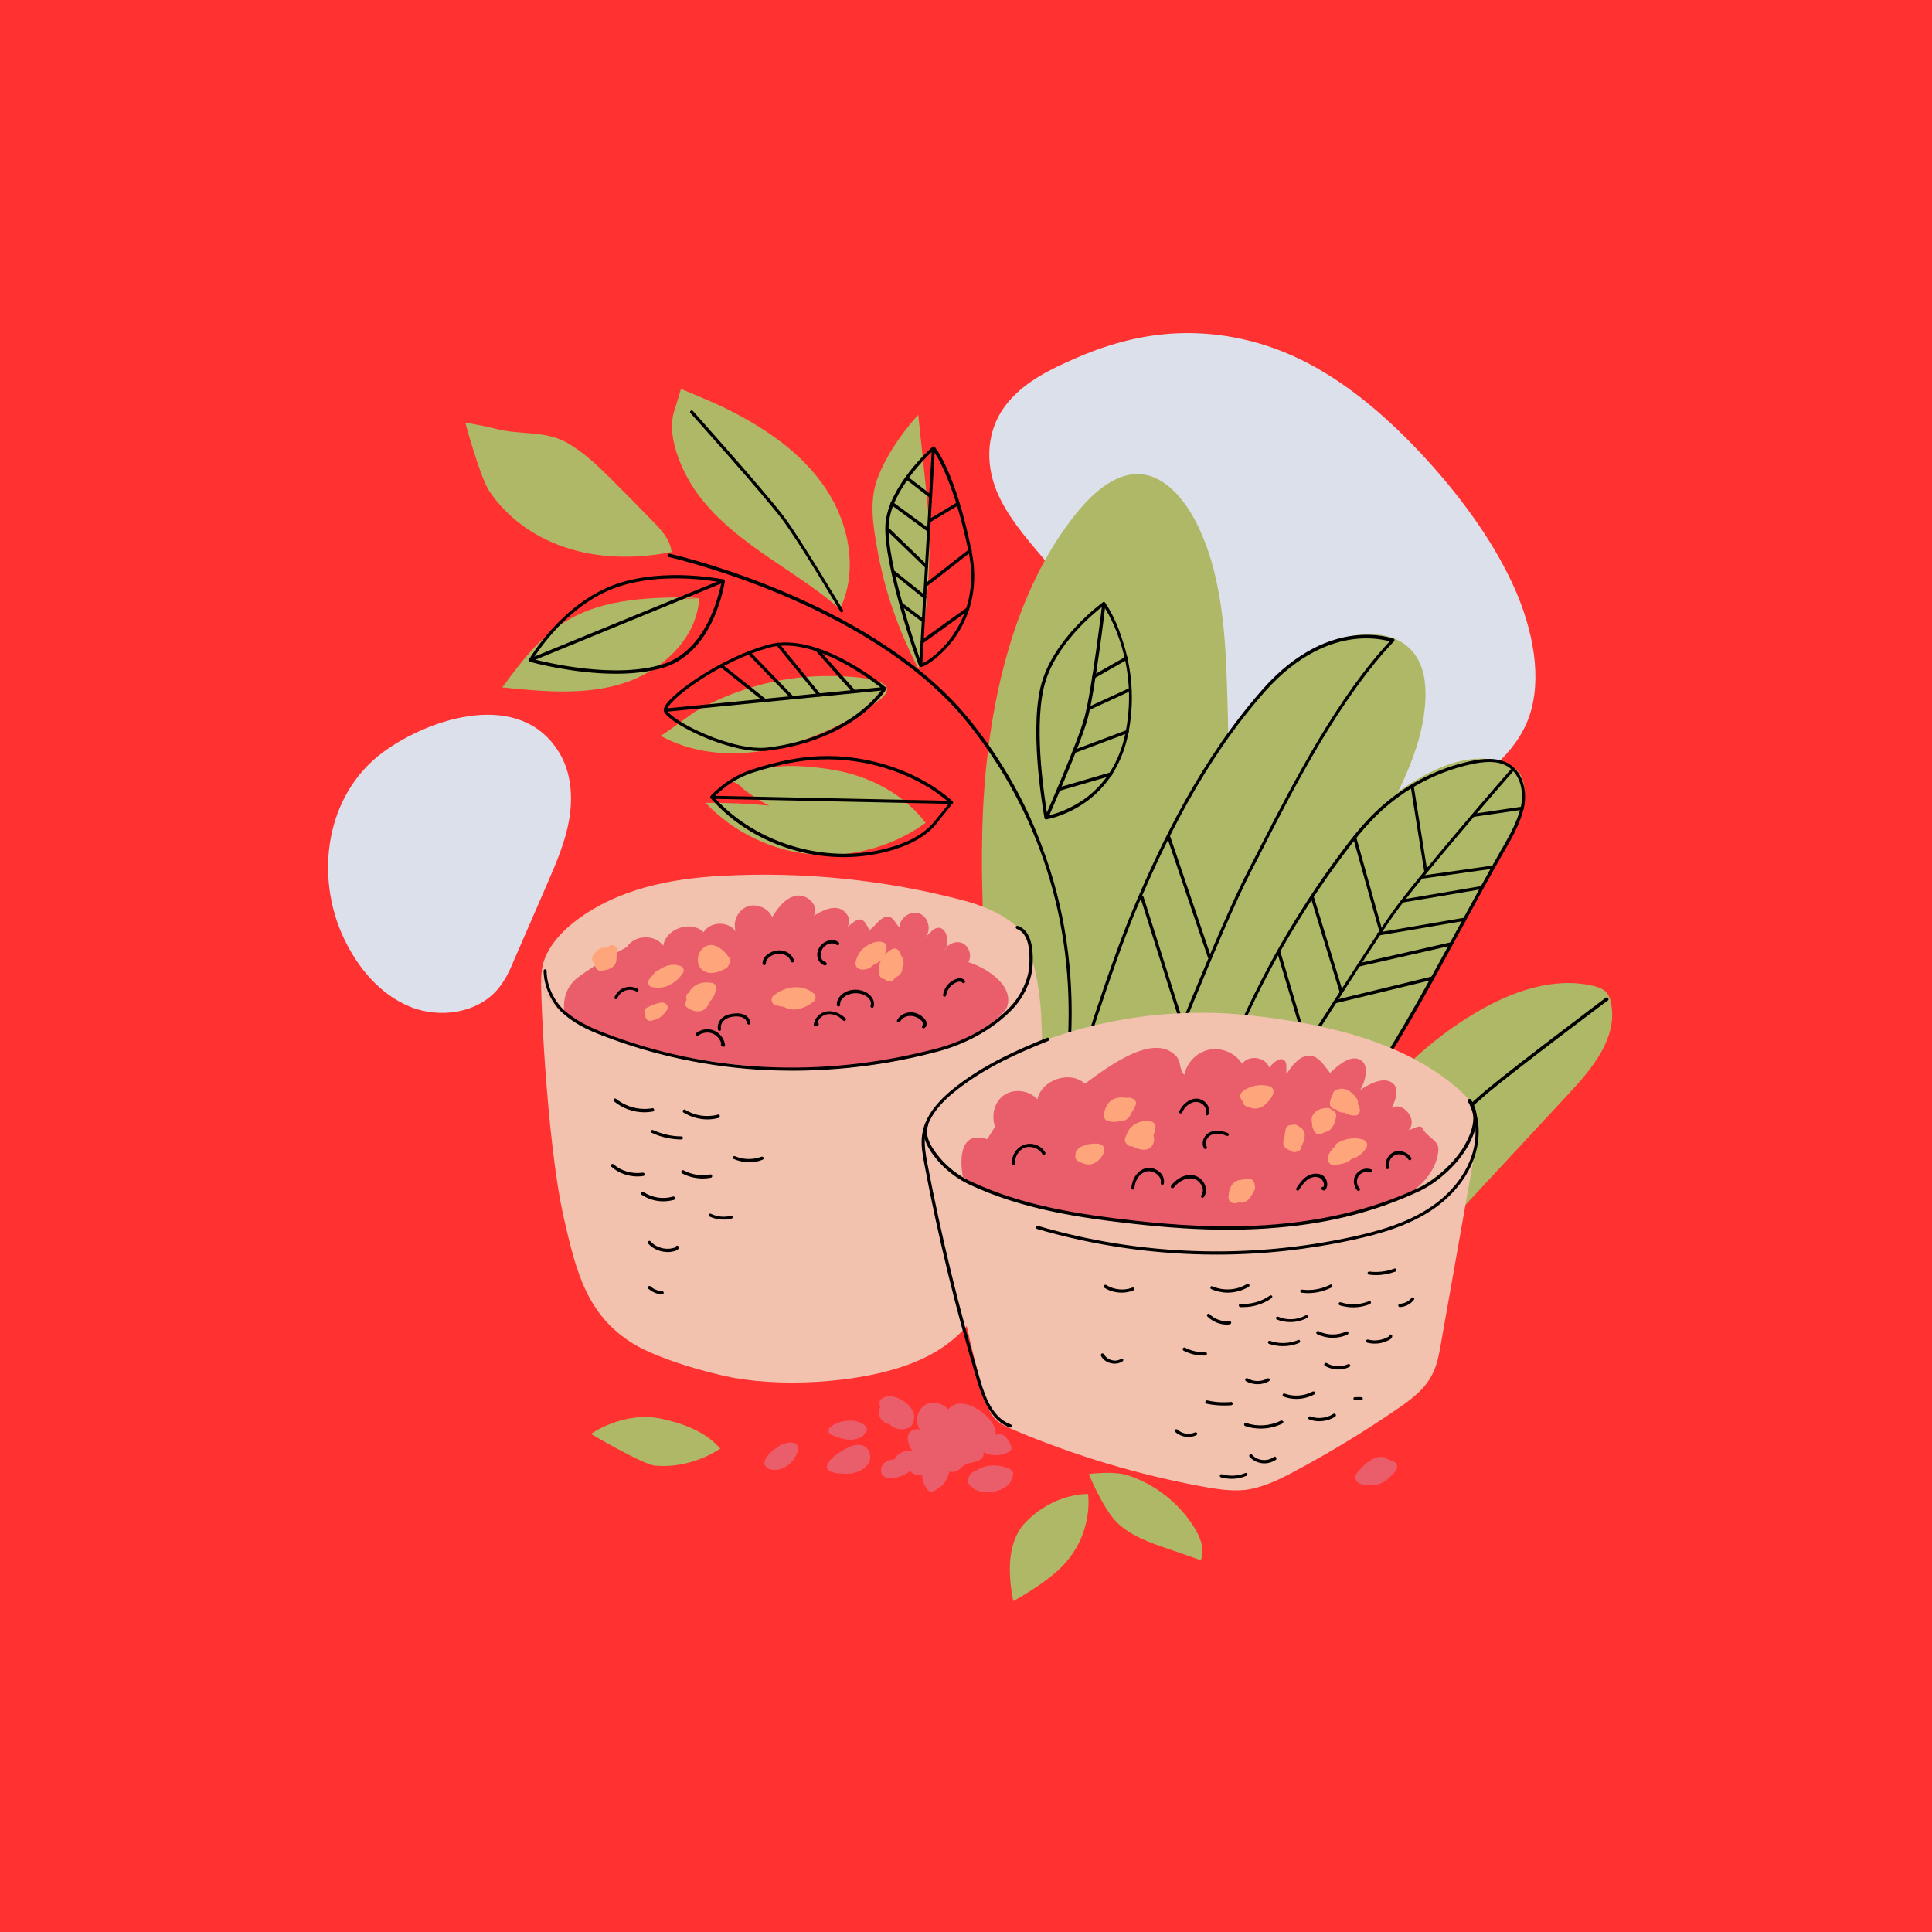 <svg version="1.0" preserveAspectRatio="xMidYMid meet" height="1080" viewBox="0 0 810 810" zoomAndPan="magnify" width="1080" xmlns:xlink="http://www.w3.org/1999/xlink" xmlns="http://www.w3.org/2000/svg"><defs><clipPath id="43a412120e"><path clip-rule="nonzero" d="M 423 626 L 457 626 L 457 671.281 L 423 671.281 Z M 423 626"></path></clipPath></defs><rect fill-opacity="1" height="972" y="-81" fill="#ffffff" width="972" x="-81"></rect><rect fill-opacity="1" height="972" y="-81" fill="#ff3131" width="972" x="-81"></rect><path fill-rule="nonzero" fill-opacity="1" d="M 160.637 315.328 C 136.301 333.301 131.836 367.543 144.27 393.598 C 150.113 405.828 159.359 416.992 172.004 422.098 C 184.547 427.203 200.59 424.758 209.094 414.227 C 212.066 410.613 213.98 406.254 215.789 401.891 C 220.25 391.578 224.82 381.262 229.285 370.84 C 233.109 362.016 237.043 352.977 238.637 343.512 C 240.23 333.941 239.484 323.73 234.383 315.438 C 218.23 288.957 180.719 300.656 160.637 315.328 Z M 160.637 315.328" fill="#dce0ea"></path><path fill-rule="nonzero" fill-opacity="1" d="M 454.25 256.734 C 451.062 251.844 447.77 246.953 444.262 242.273 Z M 454.25 256.734" fill="#dce0ea"></path><path fill-rule="nonzero" fill-opacity="1" d="M 598.348 192.93 C 582.836 175.914 564.664 159.965 544.578 150.391 C 526.406 141.672 507.809 138.801 491.34 139.863 C 474.867 140.926 460.309 145.82 446.918 151.988 C 436.609 156.668 426.836 162.301 420.672 171.234 C 414.508 180.062 412.488 192.715 417.906 206.008 C 426.09 225.789 448.406 242.379 458.078 262.051 L 454.355 256.734 C 468.914 279.492 480.18 303.738 501.223 322.027 C 522.262 340.32 549.465 348.508 571.465 347.125 C 593.461 345.637 610.781 335.641 624.703 322.984 C 630.973 317.242 636.711 310.969 640.113 302.992 C 646.488 288.105 644.043 268.113 635.859 248.652 C 627.574 229.191 613.969 210.156 598.348 192.93 Z M 598.348 192.93" fill="#dce0ea"></path><path fill-rule="nonzero" fill-opacity="1" d="M 501.754 219.516 C 496.652 209.305 488.68 200.055 479.012 198.883 C 468.492 197.609 458.82 205.902 451.383 215.047 C 425.348 247.164 414.402 293.742 412.168 338.938 C 411 363.184 412.062 387.43 413.656 411.676 C 414.934 431.137 413.977 453.574 417.695 472.398 C 420.883 488.457 437.035 490.582 448.727 492.496 C 453.508 493.242 499.414 496.961 500.371 491.859 C 512.168 424.648 516.949 355.527 514.398 286.723 C 513.652 263.539 511.742 239.402 501.754 219.516 Z M 501.754 219.516" fill="#afb866"></path><path fill-rule="nonzero" fill-opacity="1" d="M 673.055 415.609 C 671.672 414.441 669.867 413.805 668.168 413.379 C 651.375 409.336 633.629 415.719 618.754 424.543 C 599.73 435.816 583.152 451.344 570.613 469.633 L 587.191 524.504 C 593.141 526.738 599.094 521.742 603.344 517.062 C 621.516 497.496 639.793 477.82 657.965 458.254 C 667.527 447.938 677.836 435.496 675.605 421.566 C 675.395 419.438 674.648 417.207 673.055 415.609 Z M 673.055 415.609" fill="#afb866"></path><path fill-rule="nonzero" fill-opacity="1" d="M 630.23 319.582 C 620.238 316.074 608.977 319.051 599.52 323.836 C 580.496 333.301 565.406 349.359 553.93 367.227 C 542.453 385.09 524.387 420.078 516.203 439.645 L 574.332 453.148 C 593.887 424.117 612.906 386.793 630.336 356.484 C 634.586 349.148 638.836 341.383 639.156 332.875 C 639.262 329.688 638.73 326.391 636.816 323.836 C 635.117 321.711 632.672 320.434 630.23 319.582 Z M 630.23 319.582" fill="#afb866"></path><path fill-rule="nonzero" fill-opacity="1" d="M 556.16 270.027 C 529.914 282.152 513.762 308.523 499.52 333.727 C 481.562 365.629 451.809 429.117 448.617 465.59 L 525.875 452.617 C 525.449 458.785 530.977 437.941 537.352 424.438 C 549.891 397.531 565.086 372.012 579.008 345.852 C 587.828 329.262 596.754 312.031 597.605 293.316 C 597.926 286.406 596.969 279.066 592.609 273.645 C 584.43 263.328 568.168 264.496 556.16 270.027 Z M 556.16 270.027" fill="#afb866"></path><path fill-rule="nonzero" fill-opacity="1" d="M 633.312 322.668 C 632.887 323.094 594.098 367.648 583.473 382.75 C 577.84 390.727 566.574 408.273 557.438 422.418 C 551.059 432.414 545.004 441.879 544.258 442.621 C 543.941 442.836 543.941 443.262 544.152 443.578 C 544.258 443.793 544.473 443.793 544.684 443.793 C 544.789 443.793 545.004 443.793 545.109 443.684 C 545.641 443.262 549.043 438.051 558.5 423.16 C 567.531 409.016 578.797 391.473 584.43 383.496 C 595.055 368.5 633.844 323.941 634.266 323.52 C 634.48 323.199 634.48 322.773 634.16 322.562 C 633.949 322.348 633.523 322.348 633.312 322.668 Z M 544.258 442.621 Z M 544.258 442.621" fill="#000000"></path><path fill-rule="nonzero" fill-opacity="1" d="M 632.781 320.328 C 627.785 317.242 621.301 318.094 616.84 319.051 C 601.855 322.242 588.043 329.578 576.883 340.215 C 571.145 345.637 566.258 352.02 562.219 357.441 C 543.836 382.008 528.531 408.91 516.523 437.199 C 516.418 437.516 516.523 437.941 516.844 438.051 C 517.16 438.156 517.586 438.051 517.691 437.73 C 529.594 409.551 544.898 382.855 563.281 358.293 C 567.32 352.867 572.207 346.594 577.84 341.172 C 588.785 330.75 602.387 323.52 617.16 320.328 C 621.41 319.477 627.465 318.52 632.141 321.391 C 637.879 325.008 638.941 332.77 637.562 338.512 C 636.074 344.574 632.887 350.211 629.805 355.633 L 629.168 356.695 C 623.215 367.117 617.477 377.859 611.844 388.066 C 599.836 410.082 588.574 430.926 575.926 450.277 C 574.863 451.875 573.27 453.789 572.312 454.852 C 572.102 455.172 572.102 455.594 572.418 455.809 C 572.527 455.914 572.738 456.02 572.844 456.02 C 573.059 456.02 573.27 455.914 573.375 455.809 C 574.652 454.32 576.031 452.617 577.094 451.129 C 589.742 431.773 601.004 410.93 613.016 388.812 C 618.645 378.496 624.383 367.863 630.336 357.441 L 630.973 356.379 C 634.16 350.848 637.348 345.105 638.836 338.938 C 640.324 332.77 639.051 324.262 632.781 320.328 Z M 632.781 320.328" fill="#000000"></path><path fill-rule="nonzero" fill-opacity="1" d="M 600.156 409.441 L 559.773 419.227 C 559.457 419.332 559.242 419.652 559.242 420.078 C 559.348 420.395 559.562 420.609 559.879 420.609 C 559.879 420.609 559.988 420.609 559.988 420.609 L 600.367 410.824 C 600.688 410.719 600.898 410.398 600.898 409.973 C 600.898 409.551 600.473 409.336 600.156 409.441 Z M 600.156 409.441" fill="#000000"></path><path fill-rule="nonzero" fill-opacity="1" d="M 608.125 395.086 L 569.762 403.809 C 569.445 403.914 569.125 404.23 569.23 404.656 C 569.34 404.977 569.551 405.188 569.871 405.188 C 569.871 405.188 569.977 405.188 569.977 405.188 L 608.34 396.469 C 608.656 396.363 608.977 396.043 608.871 395.617 C 608.871 395.191 608.551 394.98 608.125 395.086 Z M 608.125 395.086" fill="#000000"></path><path fill-rule="nonzero" fill-opacity="1" d="M 613.863 384.77 L 577.84 390.938 C 577.52 391.047 577.203 391.363 577.309 391.684 C 577.414 392.004 577.625 392.215 577.945 392.215 C 577.945 392.215 578.051 392.215 578.051 392.215 L 614.078 386.047 C 614.395 385.941 614.715 385.621 614.609 385.305 C 614.609 384.984 614.184 384.77 613.863 384.77 Z M 613.863 384.77" fill="#000000"></path><path fill-rule="nonzero" fill-opacity="1" d="M 621.195 371.477 L 587.934 377.113 C 587.617 377.223 587.297 377.539 587.402 377.859 C 587.512 378.18 587.723 378.391 588.043 378.391 C 588.043 378.391 588.148 378.391 588.148 378.391 L 621.41 372.754 C 621.727 372.648 622.047 372.328 621.941 372.012 C 621.941 371.691 621.621 371.477 621.195 371.477 Z M 621.195 371.477" fill="#000000"></path><path fill-rule="nonzero" fill-opacity="1" d="M 626.086 362.863 L 596.012 367.117 C 595.691 367.117 595.375 367.543 595.48 367.863 C 595.48 368.184 595.797 368.395 596.117 368.395 C 596.117 368.395 596.223 368.395 596.223 368.395 L 626.297 364.141 C 626.617 364.141 626.934 363.715 626.828 363.395 C 626.828 363.078 626.508 362.758 626.086 362.863 Z M 626.086 362.863" fill="#000000"></path><path fill-rule="nonzero" fill-opacity="1" d="M 638.094 338.191 L 617.797 341.172 C 617.477 341.277 617.16 341.598 617.266 341.914 C 617.266 342.234 617.582 342.445 617.902 342.445 C 617.902 342.445 618.008 342.445 618.008 342.445 L 638.305 339.469 C 638.625 339.363 638.941 339.043 638.836 338.727 C 638.836 338.406 638.52 338.086 638.094 338.191 Z M 638.094 338.191" fill="#000000"></path><path fill-rule="nonzero" fill-opacity="1" d="M 536.715 398.703 C 536.609 398.383 536.184 398.172 535.863 398.277 C 535.547 398.383 535.332 398.809 535.438 399.129 L 547.129 438.473 C 547.234 438.793 547.445 439.008 547.766 439.008 C 547.871 439.008 547.871 439.008 547.977 439.008 C 548.297 438.898 548.512 438.473 548.402 438.156 Z M 536.715 398.703" fill="#000000"></path><path fill-rule="nonzero" fill-opacity="1" d="M 550.848 376.051 C 550.742 375.73 550.316 375.52 549.996 375.625 C 549.68 375.73 549.465 376.156 549.574 376.477 L 561.582 415.719 C 561.688 416.035 561.898 416.141 562.219 416.141 C 562.324 416.141 562.324 416.141 562.43 416.141 C 562.75 416.035 562.961 415.609 562.855 415.293 Z M 550.848 376.051" fill="#000000"></path><path fill-rule="nonzero" fill-opacity="1" d="M 568.594 350.953 C 568.488 350.637 568.168 350.422 567.742 350.527 C 567.426 350.637 567.211 350.953 567.32 351.379 L 578.266 390.406 C 578.371 390.727 578.582 390.938 578.902 390.938 C 579.008 390.938 579.008 390.938 579.113 390.938 C 579.434 390.832 579.645 390.516 579.539 390.09 Z M 568.594 350.953" fill="#000000"></path><path fill-rule="nonzero" fill-opacity="1" d="M 592.824 330.219 C 592.719 329.898 592.398 329.578 592.078 329.688 C 591.762 329.793 591.441 330.109 591.547 330.43 L 597.074 365.098 C 597.074 365.418 597.391 365.629 597.711 365.629 C 597.711 365.629 597.816 365.629 597.816 365.629 C 598.137 365.523 598.457 365.203 598.348 364.887 Z M 592.824 330.219" fill="#000000"></path><path fill-rule="nonzero" fill-opacity="1" d="M 673.266 418.27 C 672.844 418.59 634.586 447.301 622.898 457.191 C 611.633 466.656 580.816 496.324 580.496 496.645 C 580.176 496.855 580.176 497.281 580.496 497.602 C 580.602 497.707 580.816 497.812 581.027 497.812 C 581.238 497.812 581.348 497.707 581.453 497.602 C 581.77 497.281 612.59 467.719 623.746 458.254 C 635.438 448.469 673.691 419.652 674.117 419.438 C 674.438 419.227 674.438 418.801 674.223 418.48 C 674.012 418.164 673.586 418.055 673.266 418.27 Z M 673.266 418.27" fill="#000000"></path><path fill-rule="nonzero" fill-opacity="1" d="M 583.473 268.008 C 560.836 291.828 541.816 328.941 529.168 353.508 C 527.148 357.547 525.133 361.27 523.43 364.672 C 511.211 387.961 483.367 458.891 483.051 459.531 C 482.941 459.848 483.051 460.273 483.473 460.383 C 483.582 460.383 483.688 460.383 483.688 460.383 C 484.004 460.383 484.219 460.168 484.324 459.957 C 484.645 459.211 512.484 388.387 524.602 365.203 C 526.406 361.801 528.32 358.078 530.34 354.039 C 542.879 329.578 561.898 292.57 584.43 268.859 C 584.641 268.539 584.641 268.113 584.43 267.902 C 584.215 267.688 583.789 267.688 583.473 268.008 Z M 583.473 268.008" fill="#000000"></path><path fill-rule="nonzero" fill-opacity="1" d="M 479.438 376.051 C 479.328 375.73 478.906 375.52 478.586 375.625 C 478.266 375.73 478.055 376.156 478.16 376.477 L 494.844 429.117 C 494.953 429.434 495.164 429.543 495.484 429.543 C 495.59 429.543 495.59 429.543 495.695 429.543 C 496.016 429.434 496.227 429.012 496.121 428.691 Z M 479.438 376.051" fill="#000000"></path><path fill-rule="nonzero" fill-opacity="1" d="M 490.488 350.316 C 490.383 349.996 489.957 349.785 489.637 349.891 C 489.32 349.996 489.105 350.422 489.211 350.742 L 506.43 401.469 C 506.535 401.785 506.746 401.891 507.066 401.891 C 507.172 401.891 507.172 401.891 507.277 401.891 C 507.598 401.785 507.809 401.359 507.703 401.043 Z M 490.488 350.316" fill="#000000"></path><path fill-rule="nonzero" fill-opacity="1" d="M 584.215 267.793 C 583.898 267.688 577.309 265.242 567.211 266.52 C 557.969 267.688 543.941 272.578 529.594 288.742 C 503.348 318.414 486.664 353.613 475.078 381.051 C 465.301 404.125 450.105 451.766 449.043 458.785 L 447.98 465.484 C 447.875 465.805 448.195 466.23 448.512 466.23 C 448.512 466.23 448.617 466.23 448.617 466.23 C 448.938 466.23 449.258 466.016 449.258 465.699 L 450.32 459 C 451.383 451.98 466.578 404.551 476.25 381.582 C 487.832 354.25 504.41 319.156 530.551 289.699 C 544.578 273.961 558.18 269.176 567.211 268.008 C 576.988 266.73 583.578 269.176 583.578 269.176 C 583.898 269.285 584.32 269.176 584.43 268.75 C 584.746 268.324 584.641 268.008 584.215 267.793 Z M 584.215 267.793" fill="#000000"></path><path fill-rule="nonzero" fill-opacity="1" d="M 349.367 322.773 C 339.484 321.07 325.988 320.008 316.316 323.305 C 313.766 324.156 306.434 327.238 306.434 327.238 C 306.434 327.238 310.473 329.152 310.898 330.004 C 311.43 331.176 321.312 337.555 322.691 337.77 C 313.766 336.918 304.734 336.492 295.809 336.598 C 307.391 348.828 323.543 356.695 340.332 358.188 C 357.121 359.676 374.445 354.891 388.047 345 C 378.906 332.77 364.348 325.324 349.367 322.773 Z M 349.367 322.773" fill="#afb866"></path><path fill-rule="nonzero" fill-opacity="1" d="M 384.965 173.895 C 384.965 173.895 373.062 186.547 367.855 200.691 C 364.348 210.156 366.051 220.367 367.75 229.938 C 370.832 247.59 376.781 264.605 385.176 280.555 C 388.152 257.586 391.129 234.508 388.898 211.965 C 388.473 206.543 384.965 173.895 384.965 173.895 Z M 384.965 173.895" fill="#afb866"></path><path fill-rule="nonzero" fill-opacity="1" d="M 347.027 283.426 C 334.277 283.426 321.523 285.66 309.516 290.02 C 303.457 292.148 297.508 294.91 291.875 298.102 C 290.281 298.953 277.422 308.738 276.891 308.418 C 292.832 317.352 312.598 317.562 330.133 312.457 C 343.309 308.629 357.441 302.035 368.492 293.637 C 381.457 283.746 353.508 283.426 347.027 283.426 Z M 347.027 283.426" fill="#afb866"></path><path fill-rule="nonzero" fill-opacity="1" d="M 305.16 171.66 C 299.953 169.004 285.5 163.047 285.5 163.047 C 285.5 163.047 283.691 169.215 282.629 172.512 C 279.547 182.082 284.969 195.164 289.855 203.137 C 297.082 214.73 307.816 223.555 318.973 231.426 C 330.133 239.293 341.926 246.312 352.129 255.352 C 359.887 239.402 356.059 219.516 346.176 204.84 C 336.293 189.953 320.992 179.637 305.16 171.66 Z M 305.16 171.66" fill="#afb866"></path><path fill-rule="nonzero" fill-opacity="1" d="M 292.727 250.461 C 273.598 250.355 253.301 250.566 236.934 260.668 C 226.094 267.367 218.125 277.898 210.582 288.211 C 227.477 289.914 245.012 291.613 261.164 286.512 C 277.422 281.406 292.195 267.793 293.148 250.781 C 288.582 250.992 284.012 251.203 279.441 251.523 Z M 292.727 250.461" fill="#afb866"></path><path fill-rule="nonzero" fill-opacity="1" d="M 256.594 201.223 C 250.75 195.375 244.691 189.527 237.465 185.484 C 228.223 180.379 217.699 182.508 207.285 179.637 C 203.355 178.574 195.066 177.191 195.066 177.191 C 195.066 177.191 201.121 199.523 204.949 205.582 C 212.707 217.496 225.352 226.109 239.059 230.148 C 252.77 234.297 267.539 234.191 281.566 231.426 C 281.035 226.215 277.105 221.961 273.383 218.238 C 267.859 212.496 262.227 206.859 256.594 201.223 Z M 256.594 201.223" fill="#afb866"></path><path fill-rule="nonzero" fill-opacity="1" d="M 354.785 277.047 C 345.965 272.262 333.211 267.262 322.16 270.242 C 312.914 272.793 301.969 277.898 292.195 284.383 C 285.5 288.852 277.848 295.02 278.273 297.891 C 279.016 302.461 303.246 314.902 318.973 314.902 C 320.035 314.902 320.992 314.902 321.949 314.691 C 340.652 312.457 353.086 305.652 360.312 300.336 C 368.066 294.488 371.363 289.277 371.469 289.062 C 371.68 288.742 371.574 288.426 371.363 288.211 C 371.258 288.105 364.242 282.152 354.785 277.047 Z M 359.355 299.273 C 352.34 304.484 340.121 311.184 321.734 313.414 C 315.148 314.16 305.371 312.031 295.062 307.566 C 285.285 303.312 279.867 299.164 279.652 297.676 C 279.441 296.402 283.48 291.723 292.938 285.449 C 302.5 279.066 313.34 274.07 322.48 271.516 C 324.711 270.879 326.941 270.664 329.281 270.664 C 346.816 270.664 366.688 286.191 369.98 288.852 C 368.918 290.234 365.625 294.594 359.355 299.273 Z M 359.355 299.273" fill="#000000"></path><path fill-rule="nonzero" fill-opacity="1" d="M 370.832 288 L 279.016 297.039 C 278.699 297.039 278.379 297.359 278.379 297.781 C 278.379 298.102 278.699 298.422 279.016 298.422 C 279.016 298.422 279.016 298.422 279.121 298.422 L 370.938 289.383 C 371.258 289.383 371.574 289.062 371.574 288.637 C 371.469 288.211 371.148 288 370.832 288 Z M 370.832 288" fill="#000000"></path><path fill-rule="nonzero" fill-opacity="1" d="M 321.098 293.105 L 302.926 278.641 C 302.609 278.43 302.184 278.43 301.969 278.746 C 301.758 279.066 301.758 279.492 302.078 279.703 L 320.25 294.168 C 320.355 294.273 320.566 294.273 320.672 294.273 C 320.887 294.273 321.098 294.168 321.203 294.062 C 321.418 293.742 321.418 293.316 321.098 293.105 Z M 321.098 293.105" fill="#000000"></path><path fill-rule="nonzero" fill-opacity="1" d="M 314.508 273.219 C 314.297 272.898 313.871 272.898 313.555 273.219 C 313.234 273.43 313.234 273.855 313.555 274.176 L 331.727 292.996 C 331.832 293.105 332.043 293.211 332.258 293.211 C 332.469 293.211 332.574 293.105 332.68 292.996 C 333 292.785 333 292.359 332.68 292.039 Z M 314.508 273.219" fill="#000000"></path><path fill-rule="nonzero" fill-opacity="1" d="M 326.625 269.707 C 326.41 269.391 325.988 269.391 325.668 269.602 C 325.348 269.816 325.348 270.242 325.562 270.559 L 342.883 291.828 C 342.988 292.039 343.203 292.039 343.414 292.039 C 343.52 292.039 343.734 292.039 343.84 291.934 C 344.16 291.723 344.16 291.297 343.945 290.977 Z M 326.625 269.707" fill="#000000"></path><path fill-rule="nonzero" fill-opacity="1" d="M 342.988 271.941 C 342.777 271.621 342.352 271.621 342.031 271.836 C 341.715 272.047 341.715 272.473 341.926 272.793 L 357.336 290.234 C 357.441 290.34 357.652 290.445 357.867 290.445 C 357.973 290.445 358.184 290.34 358.293 290.234 C 358.609 290.02 358.609 289.594 358.398 289.277 Z M 342.988 271.941" fill="#000000"></path><path fill-rule="nonzero" fill-opacity="1" d="M 303.352 242.91 C 303.141 242.91 278.805 237.805 258.508 244.824 C 235.66 252.695 221.953 276.195 221.844 276.406 C 221.738 276.621 221.738 276.832 221.844 277.047 C 221.953 277.258 222.059 277.367 222.27 277.473 C 222.484 277.578 240.121 282.469 258.293 282.469 C 265.203 282.469 272.215 281.727 278.484 279.812 C 287.199 277.047 294.426 269.922 299.207 259.18 C 302.82 251.098 303.883 243.762 303.883 243.762 C 303.883 243.336 303.672 243.016 303.352 242.91 Z M 297.934 258.543 C 294.637 265.773 288.582 275.027 278.059 278.43 C 257.871 284.809 228.754 277.684 223.438 276.301 C 225.988 272.262 238.848 252.906 258.934 246.102 C 277.105 239.828 298.57 243.441 302.5 244.188 C 302.078 245.996 300.801 252.055 297.934 258.543 Z M 297.934 258.543" fill="#000000"></path><path fill-rule="nonzero" fill-opacity="1" d="M 302.926 242.91 L 222.059 276.09 C 221.738 276.195 221.527 276.621 221.738 276.941 C 221.844 277.152 222.059 277.367 222.375 277.367 C 222.484 277.367 222.59 277.367 222.59 277.367 L 303.457 244.188 C 303.777 244.078 303.988 243.656 303.777 243.336 C 303.672 243.016 303.246 242.805 302.926 242.91 Z M 302.926 242.91" fill="#000000"></path><path fill-rule="nonzero" fill-opacity="1" d="M 391.871 187.398 C 391.766 187.293 391.555 187.188 391.445 187.188 C 391.234 187.188 391.129 187.188 390.914 187.398 C 390.172 188.039 372.637 203.668 371.258 219.41 C 370.512 227.809 374.23 243.23 377.418 254.715 C 380.926 267.262 384.859 278.43 385.391 279.281 C 385.602 279.492 385.816 279.598 386.133 279.598 C 386.559 279.598 386.984 279.387 387.516 279.172 C 392.934 276.727 413.551 260.457 407.281 230.68 C 400.586 197.926 392.297 187.824 391.871 187.398 Z M 386.664 278.43 Z M 397.504 268.965 C 392.723 274.918 387.727 277.789 386.453 278.215 C 385.602 276.406 382.094 266.199 378.695 254.078 C 375.508 242.805 371.895 227.598 372.637 219.516 C 373.809 205.797 388.258 191.652 391.234 188.887 C 393.043 191.441 400.16 202.82 406.004 231 C 409.832 248.973 403.457 261.52 397.504 268.965 Z M 397.504 268.965" fill="#000000"></path><path fill-rule="nonzero" fill-opacity="1" d="M 391.445 187.188 C 391.129 187.188 390.809 187.398 390.703 187.824 L 385.391 278.746 C 385.391 279.066 385.602 279.387 386.027 279.492 C 386.348 279.492 386.664 279.172 386.664 278.855 L 391.977 187.93 C 392.086 187.504 391.766 187.188 391.445 187.188 Z M 391.445 187.188" fill="#000000"></path><path fill-rule="nonzero" fill-opacity="1" d="M 387.516 259.711 L 378.164 252.695 C 377.844 252.48 377.418 252.48 377.207 252.801 C 376.996 253.121 376.996 253.543 377.312 253.758 L 386.664 260.777 C 386.77 260.883 386.879 260.883 387.09 260.883 C 387.301 260.883 387.516 260.777 387.621 260.562 C 387.941 260.352 387.836 259.926 387.516 259.711 Z M 387.516 259.711" fill="#000000"></path><path fill-rule="nonzero" fill-opacity="1" d="M 388.152 249.824 L 375.293 239.508 C 374.977 239.293 374.551 239.293 374.34 239.613 C 374.125 239.934 374.125 240.359 374.445 240.57 L 387.301 250.887 C 387.41 250.992 387.621 250.992 387.727 250.992 C 387.941 250.992 388.152 250.887 388.258 250.781 C 388.473 250.461 388.473 250.035 388.152 249.824 Z M 388.152 249.824" fill="#000000"></path><path fill-rule="nonzero" fill-opacity="1" d="M 372.637 221.324 C 372.32 221.109 371.895 221.109 371.68 221.324 C 371.469 221.641 371.469 222.066 371.68 222.281 L 387.941 238.02 C 388.047 238.125 388.258 238.23 388.367 238.23 C 388.578 238.23 388.684 238.125 388.898 238.02 C 389.109 237.699 389.109 237.273 388.898 237.062 Z M 372.637 221.324" fill="#000000"></path><path fill-rule="nonzero" fill-opacity="1" d="M 389.535 221.641 L 374.445 210.582 C 374.125 210.371 373.699 210.477 373.488 210.688 C 373.277 211.008 373.383 211.434 373.594 211.645 L 388.684 222.707 C 388.789 222.812 388.898 222.812 389.109 222.812 C 389.32 222.812 389.535 222.707 389.641 222.492 C 389.852 222.281 389.746 221.855 389.535 221.641 Z M 389.535 221.641" fill="#000000"></path><path fill-rule="nonzero" fill-opacity="1" d="M 390.383 207.391 L 380.715 199.949 C 380.395 199.734 379.969 199.734 379.758 200.055 C 379.547 200.375 379.547 200.797 379.863 201.012 L 389.535 208.457 C 389.641 208.562 389.852 208.562 389.961 208.562 C 390.172 208.562 390.383 208.457 390.492 208.348 C 390.809 208.031 390.703 207.605 390.383 207.391 Z M 390.383 207.391" fill="#000000"></path><path fill-rule="nonzero" fill-opacity="1" d="M 405.262 254.82 L 386.238 268.434 C 385.922 268.645 385.922 269.07 386.133 269.391 C 386.238 269.602 386.453 269.707 386.664 269.707 C 386.77 269.707 386.984 269.707 387.09 269.602 L 406.113 255.883 C 406.43 255.672 406.43 255.246 406.219 254.926 C 406.004 254.609 405.582 254.609 405.262 254.82 Z M 405.262 254.82" fill="#000000"></path><path fill-rule="nonzero" fill-opacity="1" d="M 406.324 230.254 L 387.941 244.613 C 387.621 244.824 387.621 245.25 387.836 245.57 C 387.941 245.781 388.152 245.781 388.367 245.781 C 388.473 245.781 388.684 245.781 388.789 245.676 L 407.176 231.32 C 407.492 231.105 407.492 230.68 407.281 230.363 C 407.066 230.148 406.645 230.043 406.324 230.254 Z M 406.324 230.254" fill="#000000"></path><path fill-rule="nonzero" fill-opacity="1" d="M 401.328 210.582 L 389.43 217.707 C 389.109 217.918 389.004 218.344 389.215 218.664 C 389.32 218.875 389.535 218.984 389.746 218.984 C 389.852 218.984 389.961 218.984 390.066 218.875 L 401.969 211.75 C 402.285 211.539 402.395 211.113 402.18 210.793 C 402.074 210.477 401.648 210.371 401.328 210.582 Z M 401.328 210.582" fill="#000000"></path><path fill-rule="nonzero" fill-opacity="1" d="M 463.285 252.695 C 463.07 252.375 462.645 252.375 462.328 252.586 C 462.113 252.695 440.969 267.902 436.184 288.32 C 431.508 308.629 437.887 342.66 437.887 342.98 C 437.992 343.297 438.203 343.512 438.523 343.512 C 438.523 343.512 438.629 343.512 438.629 343.512 C 438.949 343.512 445.855 342.34 453.613 337.344 C 460.84 332.664 469.977 323.625 473.168 306.93 C 476.355 290.34 473.379 276.516 470.402 267.793 C 467.43 258.328 463.496 252.906 463.285 252.695 Z M 471.996 306.609 C 468.914 322.773 459.988 331.602 453.082 336.066 C 446.812 340.105 441.074 341.598 439.16 341.914 C 438.312 337.129 433.316 307.035 437.566 288.531 C 441.711 270.453 459.246 256.523 462.645 253.969 C 464.984 257.586 477.418 278.109 471.996 306.609 Z M 471.996 306.609" fill="#000000"></path><path fill-rule="nonzero" fill-opacity="1" d="M 462.859 252.375 C 462.539 252.375 462.113 252.586 462.113 253.012 C 462.113 253.332 457.758 289.383 454.676 300.762 C 451.809 311.395 438.203 342.234 438.098 342.555 C 437.992 342.871 438.098 343.297 438.418 343.402 C 438.523 343.402 438.629 343.512 438.734 343.512 C 438.949 343.512 439.266 343.402 439.375 343.086 C 439.48 342.766 453.188 311.926 456.059 301.078 C 459.141 289.594 463.496 253.543 463.496 253.121 C 463.496 252.801 463.176 252.48 462.859 252.375 Z M 462.859 252.375" fill="#000000"></path><path fill-rule="nonzero" fill-opacity="1" d="M 465.516 323.836 L 443.625 330.219 C 443.305 330.324 443.094 330.645 443.199 331.066 C 443.305 331.387 443.52 331.602 443.836 331.602 C 443.941 331.602 443.941 331.602 444.051 331.602 L 465.941 325.219 C 466.258 325.113 466.473 324.793 466.367 324.367 C 466.258 323.941 465.941 323.73 465.516 323.836 Z M 465.516 323.836" fill="#000000"></path><path fill-rule="nonzero" fill-opacity="1" d="M 472.422 306.078 L 450.32 314.371 C 450 314.48 449.789 314.902 449.895 315.223 C 450 315.543 450.211 315.648 450.531 315.648 C 450.637 315.648 450.637 315.648 450.742 315.648 L 472.848 307.355 C 473.168 307.246 473.379 306.82 473.273 306.504 C 473.168 306.184 472.742 305.973 472.422 306.078 Z M 472.422 306.078" fill="#000000"></path><path fill-rule="nonzero" fill-opacity="1" d="M 473.168 288.637 L 456.27 296.402 C 455.953 296.508 455.738 296.934 455.953 297.25 C 456.059 297.465 456.27 297.676 456.59 297.676 C 456.695 297.676 456.801 297.676 456.906 297.57 L 473.805 289.809 C 474.121 289.699 474.336 289.277 474.121 288.957 C 473.91 288.637 473.484 288.531 473.168 288.637 Z M 473.168 288.637" fill="#000000"></path><path fill-rule="nonzero" fill-opacity="1" d="M 471.891 275.344 L 458.289 283.109 C 457.969 283.32 457.863 283.746 458.078 284.066 C 458.184 284.277 458.395 284.383 458.715 284.383 C 458.82 284.383 458.926 284.383 459.031 284.277 L 472.637 276.516 C 472.953 276.301 473.059 275.875 472.848 275.559 C 472.637 275.238 472.211 275.133 471.891 275.344 Z M 471.891 275.344" fill="#000000"></path><path fill-rule="nonzero" fill-opacity="1" d="M 407.066 302.461 C 398.035 291.082 385.922 280.344 371.258 270.664 C 359.461 262.797 345.859 255.566 330.875 249.078 C 306.754 238.656 286.457 233.445 280.824 232.168 C 280.824 232.168 280.719 232.168 280.719 232.168 C 279.973 232.062 279.867 232.594 279.867 232.703 C 279.867 232.809 279.762 233.234 280.398 233.551 C 280.398 233.551 280.504 233.551 280.504 233.551 C 289.324 235.68 367.855 255.457 406.004 303.418 C 435.762 340.746 450.211 386.262 447.77 435.18 C 447.77 435.496 448.086 435.816 448.406 435.922 C 448.727 435.922 449.043 435.602 449.043 435.285 C 450.426 407.102 446.387 380.094 436.93 355.102 C 430.023 336.172 419.926 318.52 407.066 302.461 Z M 407.066 302.461" fill="#000000"></path><path fill-rule="nonzero" fill-opacity="1" d="M 328.855 216.855 C 320.566 205.797 290.707 172.617 290.492 172.297 C 290.281 171.98 289.855 171.98 289.535 172.297 C 289.219 172.512 289.219 172.938 289.535 173.254 C 289.855 173.574 319.609 206.754 327.898 217.707 C 335.125 227.277 352.129 256.098 352.34 256.414 C 352.445 256.629 352.66 256.734 352.871 256.734 C 352.977 256.734 353.086 256.734 353.191 256.629 C 353.512 256.414 353.617 255.992 353.402 255.672 C 353.191 255.457 336.082 226.535 328.855 216.855 Z M 328.855 216.855" fill="#000000"></path><path fill-rule="nonzero" fill-opacity="1" d="M 398.887 335.746 L 298.355 333.621 C 297.934 333.621 297.719 333.941 297.719 334.258 C 297.719 334.684 298.039 334.898 298.355 334.898 L 398.887 337.023 C 399.203 337.023 399.523 336.703 399.523 336.387 C 399.629 336.066 399.312 335.746 398.887 335.746 Z M 398.887 335.746" fill="#000000"></path><path fill-rule="nonzero" fill-opacity="1" d="M 399.312 335.855 C 398.992 335.641 398.566 335.746 398.355 336.066 C 397.398 337.555 396.23 338.832 395.168 340.215 C 394.316 341.277 393.359 342.445 392.297 343.723 C 388.473 348.723 382.625 352.441 374.23 354.996 C 348.301 362.973 317.59 354.465 299.418 334.258 C 299.207 333.941 298.781 333.941 298.465 334.258 C 298.145 334.473 298.145 334.898 298.465 335.215 C 307.602 345.426 319.719 352.762 333.531 356.59 C 340.227 358.504 347.133 359.355 353.828 359.355 C 360.949 359.355 367.855 358.293 374.551 356.273 C 383.16 353.613 389.32 349.785 393.254 344.574 C 394.211 343.191 395.168 342.129 396.016 341.066 C 397.184 339.684 398.25 338.301 399.312 336.812 C 399.629 336.492 399.629 336.066 399.312 335.855 Z M 399.312 335.855" fill="#000000"></path><path fill-rule="nonzero" fill-opacity="1" d="M 343.625 317.031 C 335.125 317.352 325.879 319.156 315.465 322.562 C 308.879 324.688 303.672 327.984 298.25 333.301 C 298.039 333.516 297.934 333.941 298.25 334.258 C 298.465 334.473 298.887 334.578 299.207 334.258 C 304.52 329.047 309.516 325.859 315.891 323.836 C 326.199 320.539 335.23 318.734 343.625 318.414 C 363.816 317.562 384.754 324.688 398.461 336.918 C 398.566 337.023 398.781 337.129 398.887 337.129 C 399.098 337.129 399.203 337.023 399.418 336.918 C 399.629 336.598 399.629 336.172 399.418 335.961 C 385.496 323.41 364.031 316.18 343.625 317.031 Z M 343.625 317.031" fill="#000000"></path><path fill-rule="nonzero" fill-opacity="1" d="M 417.375 601.605 C 418.652 595.117 403.562 583.418 397.609 590.863 C 394.848 588.098 390.172 586.93 386.984 589.695 C 384.223 592.031 383.691 596.605 385.816 599.582 C 386.133 599.797 386.348 600.113 386.559 600.539 C 386.238 600.223 386.027 599.902 385.816 599.582 C 384.328 598.52 381.457 599.582 380.82 601.605 C 380.078 604.051 381.352 606.602 382.734 608.73 C 379.863 607.664 376.355 609.047 374.977 611.812 C 373.168 611.918 371.258 612.559 370.195 614.047 C 369.023 615.43 369.023 617.875 370.512 618.938 C 371.148 619.363 372 619.574 372.742 619.574 C 375.934 619.789 379.121 618.727 381.562 616.703 C 383.266 618.617 386.238 619.043 388.684 617.98 C 391.023 617.023 392.828 615.004 394.211 612.77 C 394.422 615.961 398.461 618.195 401.328 616.598 C 402.5 615.961 403.348 614.898 404.52 614.152 C 406.004 613.301 407.918 613.195 409.512 612.664 C 411.211 612.133 412.809 610.535 412.277 608.836 C 415.465 610.535 419.5 610.535 422.691 608.836 C 423.223 608.516 423.754 608.195 423.965 607.664 C 424.176 607.027 423.965 606.281 423.645 605.645 C 422.266 602.773 420.672 600.434 417.375 601.605 Z M 417.375 601.605" fill="#ea5e6b"></path><path fill-rule="nonzero" fill-opacity="1" d="M 385.707 599.582 C 385.922 599.902 386.133 600.223 386.453 600.539 C 386.238 600.113 386.027 599.797 385.707 599.582 Z M 385.707 599.582" fill="#ea5e6b"></path><path fill-rule="nonzero" fill-opacity="1" d="M 362.328 597.352 C 360.312 595.969 357.867 595.438 355.422 595.648 C 353.297 595.754 351.066 596.395 349.473 597.352 C 349.258 597.457 349.047 597.668 348.941 597.777 C 348.621 597.988 348.195 598.309 347.879 598.625 C 347.133 599.371 347.238 600.859 348.195 601.391 C 352.445 603.199 357.016 604.793 361.375 602.348 C 361.906 602.031 362.223 601.605 362.328 601.07 C 362.438 600.965 362.648 600.859 362.754 600.754 C 364.031 599.797 363.395 598.094 362.328 597.352 Z M 362.328 597.352" fill="#ea5e6b"></path><path fill-rule="nonzero" fill-opacity="1" d="M 361.375 605.965 C 358.719 605.219 355.742 606.602 353.508 607.984 C 351.172 609.367 348.301 611.281 347.027 613.727 C 346.285 615.109 346.922 616.492 348.41 617.023 C 350.109 617.66 351.809 617.875 353.402 617.77 C 357.652 618.406 362.969 616.387 364.457 612.77 C 365.52 610.004 364.242 606.707 361.375 605.965 Z M 361.375 605.965" fill="#ea5e6b"></path><path fill-rule="nonzero" fill-opacity="1" d="M 423.645 616.066 C 418.969 613.727 413.445 613.727 409.195 616.598 C 407.602 617.129 406.324 618.086 406.113 619.684 C 405.688 620.641 405.793 621.809 406.535 622.66 C 406.855 622.98 407.066 623.191 407.387 623.402 C 408.449 624.469 409.832 625.105 411.32 625.32 C 416.527 626.277 424.176 624.359 424.707 618.195 C 424.922 617.449 424.391 616.492 423.645 616.066 Z M 423.645 616.066" fill="#ea5e6b"></path><path fill-rule="nonzero" fill-opacity="1" d="M 332.148 604.793 C 329.918 604.688 327.367 605.434 325.773 606.922 C 324.605 607.559 323.648 608.305 322.797 609.262 C 321.949 610.004 321.312 610.961 320.781 612.027 C 320.355 613.09 320.355 614.363 321.418 615.109 C 321.734 615.535 322.16 615.746 322.691 615.961 C 327.793 617.449 333.426 613.09 334.488 608.09 C 334.914 606.391 333.852 604.902 332.148 604.793 Z M 332.148 604.793" fill="#ea5e6b"></path><path fill-rule="nonzero" fill-opacity="1" d="M 380.289 588.523 C 377.844 586.398 373.914 584.484 370.617 585.867 C 369.664 586.289 368.492 587.246 368.707 588.418 C 368.812 588.949 368.918 589.48 369.023 590.117 C 368.812 590.438 368.707 590.863 368.602 591.289 C 368.066 593.523 369.449 595.754 371.469 596.711 C 371.895 596.926 372.211 596.926 372.637 596.926 C 374.656 598.945 377.418 599.902 380.715 598.734 C 381.883 598.309 382.625 597.352 382.734 596.18 C 384.223 593.523 382.414 590.332 380.289 588.523 Z M 380.289 588.523" fill="#ea5e6b"></path><path fill-rule="nonzero" fill-opacity="1" d="M 397.719 611.602 C 397.719 610.535 396.973 609.688 396.016 609.367 C 392.191 608.09 388.789 610.219 387.941 614.047 C 387.41 614.898 387.09 615.746 386.879 616.598 C 386.133 619.574 387.09 622.234 388.898 624.574 C 389.746 625.742 391.555 625.426 392.508 624.574 C 392.828 624.359 393.043 624.043 393.359 623.723 C 396.121 622.98 397.824 618.406 398.25 615.961 C 398.461 614.578 398.461 612.984 397.719 611.707 C 397.719 611.707 397.719 611.707 397.719 611.602 Z M 397.719 611.602" fill="#ea5e6b"></path><path fill-rule="nonzero" fill-opacity="1" d="M 584.535 612.875 C 583.684 612.449 582.836 612.133 581.984 611.918 C 580.07 610.113 577.094 610.645 574.758 612.133 C 573.59 612.875 572.102 613.941 570.934 615.32 C 569.977 616.172 569.23 617.129 568.594 618.195 C 567.637 619.789 568.699 621.383 570.188 622.023 C 571.676 622.66 573.484 622.66 575.184 622.34 C 579.113 623.191 583.473 619.152 585.383 616.172 C 586.129 615.109 585.703 613.516 584.535 612.875 Z M 584.535 612.875" fill="#ea5e6b"></path><path fill-rule="nonzero" fill-opacity="1" d="M 277.742 594.906 C 261.484 591.289 247.773 601.18 247.773 601.18 C 247.773 601.18 269.559 614.047 274.66 614.473 C 284.223 615.32 293.895 612.559 301.969 607.348 C 295.914 600.328 286.773 596.926 277.742 594.906 Z M 277.742 594.906" fill="#afb866"></path><g clip-path="url(#43a412120e)"><path fill-rule="nonzero" fill-opacity="1" d="M 429.914 638.293 C 422.051 646.48 422.582 660.094 424.816 671.258 C 430.871 667.961 440.117 662.008 444.898 657.113 C 458.82 643.184 456.164 626.383 456.164 626.383 C 456.164 626.383 442.242 625.637 429.914 638.293 Z M 429.914 638.293" fill="#afb866"></path></g><path fill-rule="nonzero" fill-opacity="1" d="M 472.742 618.512 C 466.898 616.598 456.484 617.98 456.484 617.98 C 456.484 617.98 462.328 632.445 468.383 638.398 C 474.121 643.93 481.879 646.691 489.426 649.246 C 494.102 650.84 498.777 652.438 503.453 654.137 C 505.258 649.352 503.133 644.141 500.371 639.887 C 493.996 629.891 484.004 622.129 472.742 618.512 Z M 472.742 618.512" fill="#afb866"></path><path fill-rule="nonzero" fill-opacity="1" d="M 404.41 377.645 C 371.148 368.82 336.508 365.312 302.184 367.227 C 281.035 368.395 259.57 372.648 242.25 385.41 C 223.863 399.02 219.934 417.207 243.098 429.117 C 261.059 438.367 281.141 442.516 301.121 445.387 C 343.414 451.344 392.402 451.66 423.539 422.418 C 428.746 417.523 432.359 409.23 432.465 402.105 C 432.785 388.707 417.375 381.156 404.41 377.645 Z M 404.41 377.645" fill="#f2c2af"></path><path fill-rule="nonzero" fill-opacity="1" d="M 396.867 397.105 C 396.441 397.641 396.016 398.277 395.91 398.914 C 396.336 398.488 396.652 397.852 396.867 397.105 Z M 396.867 397.105" fill="#ea5e6b"></path><path fill-rule="nonzero" fill-opacity="1" d="M 406.004 403.383 C 407.602 400.723 406.324 396.684 403.457 395.406 C 401.223 394.449 398.461 395.301 396.867 397.105 C 396.652 397.852 396.336 398.383 395.91 398.914 C 396.121 398.277 396.441 397.641 396.867 397.105 C 398.035 393.598 396.336 388.387 392.934 389.023 C 390.914 389.449 389.746 391.473 388.152 392.746 C 390.598 389.664 389.109 384.238 385.391 382.965 C 381.672 381.688 377.102 384.879 377.102 388.812 C 375.508 387.324 374.551 384.453 372.426 384.348 C 369.238 384.133 367.219 388.066 364.668 389.875 C 363.395 388.387 362.754 385.836 360.844 385.516 C 358.719 385.195 357.121 387.535 355.211 388.602 C 357.547 385.941 354.785 381.367 351.172 380.73 C 347.664 380.199 344.266 382.113 341.184 383.922 C 343.734 379.984 338.527 374.773 333.957 375.52 C 329.387 376.266 326.199 380.52 323.754 384.453 C 322.055 380.625 317.059 378.602 313.234 380.094 C 309.301 381.688 307.07 386.473 308.453 390.516 C 305.477 386.047 297.719 386.262 294.957 390.832 C 289.75 385.727 279.23 389.238 278.059 396.469 C 274.555 391.578 266.051 391.895 262.863 397 C 255.957 400.723 249.262 404.766 242.887 409.336 C 233.004 416.355 235.66 429.648 243.098 437.41 C 247.562 441.984 253.406 444.855 259.25 447.406 C 285.5 458.785 314.297 465.699 342.883 463.254 C 371.469 460.805 399.734 448.578 418.332 426.777 C 420.031 424.758 421.945 423.801 422.477 421.246 C 424.391 412.953 414.188 406.039 406.004 403.383 Z M 406.004 403.383" fill="#ea5e6b"></path><path fill-rule="nonzero" fill-opacity="1" d="M 432.465 402.105 C 431.402 409.23 431.402 415.184 422.371 423.586 C 394.953 448.789 343.414 451.344 301.121 445.387 C 281.141 442.621 261.059 438.367 243.098 429.117 C 231.516 423.16 226.734 415.609 227.051 407.848 C 226.094 409.23 228.965 478.141 236.402 510.68 C 241.504 533.012 245.969 551.305 265.414 563.32 C 275.402 569.488 296.125 575.551 307.707 577.676 C 330.77 581.824 365.941 579.59 387.09 569.488 C 412.062 557.684 418.652 535.457 426.727 509.086 C 434.91 482.715 437.992 455.383 436.609 427.84 C 436.504 421.887 434.91 407.527 432.465 402.105 Z M 432.465 402.105" fill="#f2c2af"></path><path fill-rule="nonzero" fill-opacity="1" d="M 285.18 404.977 C 281.887 403.809 278.699 404.871 276.043 406.785 C 275.828 406.891 275.617 406.891 275.508 406.996 C 274.766 407.422 274.234 407.953 273.914 408.594 C 273.383 409.125 272.852 409.762 272.32 410.398 C 271.473 411.465 271.578 413.484 273.277 413.805 C 276.359 414.441 279.121 414.016 281.461 412.527 C 283.375 411.465 285.074 409.867 286.348 407.848 C 287.094 406.68 286.348 405.402 285.18 404.977 Z M 285.18 404.977" fill="#ffa57c"></path><path fill-rule="nonzero" fill-opacity="1" d="M 294.32 397.957 C 291.664 400.723 291.98 405.828 295.699 407.422 C 298.57 408.699 301.863 407.316 304.414 405.934 C 304.945 405.613 305.371 405.082 305.477 404.551 C 305.582 404.551 305.582 404.445 305.691 404.445 C 306.328 403.914 306.434 402.742 306.008 402 C 303.672 398.277 298.465 393.598 294.32 397.957 Z M 294.32 397.957" fill="#ffa57c"></path><path fill-rule="nonzero" fill-opacity="1" d="M 298.57 412.102 C 294.426 411.355 290.918 412.527 289.004 415.824 C 288.793 416.035 288.688 416.141 288.582 416.355 C 288.473 416.461 288.367 416.461 288.262 416.566 C 287.625 417.098 287.52 418.164 287.836 419.016 C 287.836 419.121 287.836 419.121 287.836 419.227 C 287.625 419.652 287.52 420.078 287.41 420.504 C 287.199 421.352 287.52 422.098 288.262 422.523 C 290.176 423.801 292.727 424.648 294.852 423.48 C 296.125 422.734 297.082 421.461 297.402 420.078 C 298.887 418.801 299.844 416.781 300.164 414.762 C 300.27 413.695 299.844 412.312 298.57 412.102 Z M 298.57 412.102" fill="#ffa57c"></path><path fill-rule="nonzero" fill-opacity="1" d="M 277.316 420.289 C 276.254 420.504 275.191 420.715 274.234 421.141 C 274.129 421.141 274.023 421.246 273.914 421.246 C 273.066 421.566 272.109 421.992 271.258 422.418 C 270.195 422.949 269.984 424.543 270.621 425.5 C 270.621 425.5 270.621 425.605 270.621 425.605 C 270.41 426.988 271.473 428.266 272.961 427.945 C 274.234 427.629 275.508 427.309 276.68 426.562 C 277.953 425.715 278.805 424.543 279.652 423.375 C 280.719 421.777 278.805 420.078 277.316 420.289 Z M 277.316 420.289" fill="#ffa57c"></path><path fill-rule="nonzero" fill-opacity="1" d="M 341.289 416.566 C 336.293 412.312 328.961 413.484 324.18 417.523 C 322.906 418.59 323.543 421.246 325.242 421.461 C 326.305 421.672 327.473 421.992 328.645 422.098 C 332.469 424.543 337.676 422.734 341.289 419.758 C 342.141 418.906 342.141 417.207 341.289 416.566 Z M 341.289 416.566" fill="#ffa57c"></path><path fill-rule="nonzero" fill-opacity="1" d="M 377.418 399.555 C 376.887 398.062 375.188 397.105 373.699 398.062 C 372.637 398.703 371.68 399.555 370.832 400.402 C 371.258 399.66 371.469 398.703 371.68 397.641 C 371.895 396.574 371.363 395.301 370.195 395.086 C 370.086 395.086 369.98 395.086 369.98 395.086 C 369.664 394.875 369.238 394.766 368.707 394.766 C 367.43 394.875 366.156 395.086 365.094 395.617 C 364.879 395.727 364.668 395.832 364.457 395.938 C 364.348 395.938 364.348 396.043 364.242 396.043 C 364.137 396.043 364.137 396.148 364.031 396.148 C 361.375 397.641 359.355 400.191 358.719 403.383 C 358.398 404.977 359.461 406.254 361.055 406.465 C 362.969 406.68 364.879 405.934 366.156 404.551 C 367.43 404.02 368.602 403.383 369.449 402.426 C 368.602 404.02 368.281 405.934 368.492 407.953 C 368.602 409.23 369.555 410.613 370.938 410.508 C 371.895 411.57 373.594 411.781 374.656 410.719 C 374.977 410.398 375.293 409.973 375.613 409.656 C 376.996 409.125 378.059 408.059 378.27 406.465 C 378.27 406.145 378.27 405.934 378.27 405.613 C 378.484 405.297 378.59 404.977 378.695 404.656 C 379.121 403.273 378.59 401.891 377.844 400.617 C 377.633 400.191 377.527 399.871 377.418 399.555 Z M 377.418 399.555" fill="#ffa57c"></path><path fill-rule="nonzero" fill-opacity="1" d="M 255.105 396.895 C 255.105 396.895 255 396.895 255.105 396.895 C 255 397 254.895 397 254.895 397.105 C 254.895 397.105 254.469 397.32 254.363 397.32 C 254.363 397.32 254.258 397.32 254.258 397.32 C 253.406 397.32 252.664 397.32 251.918 397.531 C 250.535 397.957 249.793 399.234 248.941 400.191 C 247.988 401.254 248.094 402.957 249.051 403.809 C 249.262 404.551 249.582 405.297 249.898 405.934 C 250.219 406.57 251.066 406.996 251.707 406.996 C 254.363 406.785 257.445 406.145 258.293 403.273 C 258.508 402.426 258.508 401.574 258.508 400.723 C 258.508 400.402 258.508 400.086 258.508 399.871 C 260.102 397.641 257.125 394.875 255.105 396.895 Z M 255.105 396.895" fill="#ffa57c"></path><path fill-rule="nonzero" fill-opacity="1" d="M 426.727 388.176 C 426.41 388.066 425.984 388.281 425.879 388.602 C 425.77 388.918 425.984 389.344 426.301 389.449 C 431.402 391.258 431.934 398.914 431.508 405.082 C 431.191 410.508 428.004 417.418 423.754 421.887 C 416.207 429.969 404.836 436.453 392.512 439.645 C 344.691 452.191 296.34 449.852 252.77 432.84 C 246.816 430.5 241.824 428.055 237.043 424.012 C 232.367 419.973 229.176 413.27 229.176 406.996 C 229.176 406.57 228.859 406.359 228.539 406.359 C 228.113 406.359 227.902 406.68 227.902 406.996 C 228.008 413.695 231.301 420.82 236.297 425.074 C 241.184 429.328 246.285 431.773 252.449 434.113 C 274.34 442.621 297.719 447.512 321.734 448.684 C 325.242 448.789 328.645 448.895 332.148 448.895 C 352.445 448.895 372.852 446.238 392.934 440.922 C 405.473 437.625 417.059 431.031 424.816 422.734 C 429.277 417.949 432.574 410.934 432.891 405.082 C 433.527 395.617 431.402 389.77 426.727 388.176 Z M 426.727 388.176" fill="#000000"></path><path fill-rule="nonzero" fill-opacity="1" d="M 273.492 464.633 C 268.176 465.59 262.547 464.102 258.293 460.699 C 257.977 460.488 257.551 460.488 257.34 460.805 C 257.125 461.125 257.125 461.551 257.445 461.762 C 261.059 464.742 265.625 466.336 270.195 466.336 C 271.367 466.336 272.535 466.23 273.703 466.016 C 274.023 465.91 274.34 465.59 274.234 465.273 C 274.234 464.742 273.809 464.527 273.492 464.633 Z M 273.492 464.633" fill="#000000"></path><path fill-rule="nonzero" fill-opacity="1" d="M 301.016 467.293 C 296.445 468.57 291.344 467.824 287.305 465.273 C 286.988 465.059 286.562 465.168 286.348 465.484 C 286.137 465.805 286.242 466.23 286.562 466.441 C 289.535 468.25 293.043 469.312 296.551 469.312 C 298.145 469.312 299.844 469.102 301.332 468.676 C 301.652 468.57 301.863 468.25 301.758 467.824 C 301.758 467.398 301.438 467.188 301.016 467.293 Z M 301.016 467.293" fill="#000000"></path><path fill-rule="nonzero" fill-opacity="1" d="M 285.711 476.438 C 281.672 476.438 277.527 475.48 273.809 473.781 C 273.492 473.672 273.066 473.781 272.961 474.098 C 272.852 474.418 272.961 474.844 273.277 474.949 C 277.105 476.758 281.461 477.715 285.711 477.715 C 286.031 477.715 286.348 477.395 286.348 477.078 C 286.348 476.758 286.031 476.438 285.711 476.438 Z M 285.711 476.438" fill="#000000"></path><path fill-rule="nonzero" fill-opacity="1" d="M 269.453 491.645 C 265.094 492.285 260.527 491.008 257.23 488.137 C 256.914 487.922 256.488 487.922 256.277 488.242 C 256.062 488.562 256.062 488.988 256.383 489.199 C 259.355 491.859 263.395 493.242 267.328 493.242 C 268.176 493.242 268.922 493.133 269.77 493.027 C 270.09 492.922 270.41 492.602 270.301 492.285 C 270.195 491.859 269.77 491.539 269.453 491.645 Z M 269.453 491.645" fill="#000000"></path><path fill-rule="nonzero" fill-opacity="1" d="M 282.203 501.641 C 278.059 502.918 273.383 502.172 269.77 499.727 C 269.453 499.516 269.027 499.621 268.816 499.941 C 268.602 500.258 268.707 500.684 269.027 500.898 C 271.684 502.707 274.871 503.664 278.059 503.664 C 279.547 503.664 281.141 503.449 282.629 503.023 C 282.949 502.918 283.16 502.492 283.055 502.172 C 282.949 501.855 282.523 501.535 282.203 501.641 Z M 282.203 501.641" fill="#000000"></path><path fill-rule="nonzero" fill-opacity="1" d="M 297.719 492.391 C 294 493.133 289.961 492.496 286.668 490.688 C 286.348 490.477 285.926 490.582 285.711 491.008 C 285.5 491.328 285.605 491.754 286.031 491.965 C 288.582 493.348 291.664 494.09 294.637 494.09 C 295.809 494.09 296.871 493.984 298.039 493.773 C 298.355 493.668 298.676 493.348 298.57 493.027 C 298.465 492.496 298.145 492.285 297.719 492.391 Z M 297.719 492.391" fill="#000000"></path><path fill-rule="nonzero" fill-opacity="1" d="M 319.293 484.945 C 315.68 486.328 311.641 486.223 308.133 484.734 C 307.816 484.629 307.391 484.734 307.285 485.051 C 307.176 485.371 307.285 485.797 307.602 485.902 C 309.621 486.754 311.852 487.285 313.977 487.285 C 315.891 487.285 317.91 486.965 319.719 486.223 C 320.035 486.117 320.25 485.691 320.141 485.371 C 320.035 485.051 319.609 484.84 319.293 484.945 Z M 319.293 484.945" fill="#000000"></path><path fill-rule="nonzero" fill-opacity="1" d="M 306.434 509.723 C 303.672 510.469 300.695 510.148 298.039 508.875 C 297.719 508.766 297.293 508.875 297.188 509.191 C 296.977 509.512 297.188 509.938 297.508 510.043 C 299.312 510.895 301.332 511.32 303.352 511.32 C 304.52 511.32 305.582 511.211 306.754 510.895 C 307.07 510.789 307.285 510.469 307.285 510.043 C 307.176 509.832 306.859 509.617 306.434 509.723 Z M 306.434 509.723" fill="#000000"></path><path fill-rule="nonzero" fill-opacity="1" d="M 283.797 522.273 C 283.48 522.273 283.266 522.59 283.16 522.91 C 283.16 522.91 283.055 523.016 282.949 523.016 C 279.441 524.293 275.297 523.23 272.746 520.465 C 272.535 520.145 272.109 520.145 271.789 520.465 C 271.473 520.676 271.473 521.102 271.789 521.422 C 273.809 523.656 276.891 524.93 279.973 524.93 C 281.141 524.93 282.312 524.719 283.48 524.293 C 284.223 523.973 284.648 523.441 284.648 522.805 C 284.543 522.484 284.117 522.168 283.797 522.273 Z M 283.797 522.273" fill="#000000"></path><path fill-rule="nonzero" fill-opacity="1" d="M 277.637 541.309 C 275.828 541.203 274.023 540.562 272.746 539.289 C 272.43 539.074 272.004 539.074 271.789 539.395 C 271.578 539.711 271.578 540.137 271.898 540.352 C 273.492 541.734 275.508 542.582 277.637 542.691 C 277.953 542.691 278.273 542.371 278.273 542.051 C 278.273 541.625 277.953 541.309 277.637 541.309 Z M 277.637 541.309" fill="#000000"></path><path fill-rule="nonzero" fill-opacity="1" d="M 328.219 398.598 C 326.199 398.172 324.074 398.598 322.16 399.871 C 320.461 400.934 319.609 402.531 319.719 404.02 C 319.719 404.34 320.035 404.656 320.355 404.656 C 320.355 404.656 320.355 404.656 320.461 404.656 C 320.781 404.656 321.098 404.34 321.098 403.914 C 320.992 402.426 322.48 401.359 322.906 401.043 C 324.5 399.977 326.305 399.66 327.898 399.977 C 329.602 400.297 331.086 401.574 331.617 403.062 C 331.727 403.383 332.148 403.594 332.469 403.488 C 332.789 403.383 333 402.957 332.895 402.637 C 332.258 400.617 330.449 399.02 328.219 398.598 Z M 328.219 398.598" fill="#000000"></path><path fill-rule="nonzero" fill-opacity="1" d="M 344.16 396.363 C 342.988 397.746 342.457 399.34 342.672 400.934 C 342.883 402.742 344.16 404.34 345.754 404.766 C 345.859 404.766 345.859 404.766 345.965 404.766 C 346.285 404.766 346.496 404.551 346.602 404.23 C 346.707 403.914 346.496 403.488 346.176 403.383 C 345.113 403.062 344.16 402 344.051 400.723 C 343.945 399.555 344.371 398.277 345.223 397.215 C 346.602 395.617 349.258 394.875 350.746 396.148 C 351.066 396.363 351.492 396.363 351.703 396.043 C 351.914 395.727 351.914 395.301 351.598 395.086 C 349.367 393.277 345.859 394.344 344.16 396.363 Z M 344.16 396.363" fill="#000000"></path><path fill-rule="nonzero" fill-opacity="1" d="M 363.5 416.25 C 360.629 414.547 356.91 414.441 354.043 416.141 C 352.445 417.098 350.641 419.016 350.852 421.352 C 350.852 421.672 351.172 421.992 351.598 421.992 C 351.914 421.992 352.234 421.672 352.234 421.246 C 352.023 419.547 353.508 418.055 354.785 417.418 C 357.23 416.035 360.523 416.035 362.969 417.523 C 364.457 418.375 365.625 420.184 364.988 421.566 C 364.879 421.887 364.988 422.309 365.305 422.418 C 365.41 422.418 365.52 422.523 365.625 422.523 C 365.836 422.523 366.156 422.418 366.262 422.098 C 367.004 419.758 365.41 417.418 363.5 416.25 Z M 363.5 416.25" fill="#000000"></path><path fill-rule="nonzero" fill-opacity="1" d="M 346.922 424.012 C 343.84 424.332 341.395 426.883 341.184 429.648 C 341.184 429.859 341.289 430.074 341.395 430.18 C 341.5 430.285 341.715 430.285 341.82 430.285 C 341.926 430.285 341.926 430.285 342.031 430.285 L 342.777 430.074 C 343.094 429.969 343.309 429.648 343.309 429.223 C 343.203 429.012 342.988 428.797 342.777 428.691 C 343.309 426.883 345.113 425.395 347.133 425.18 C 349.367 424.969 351.703 425.926 353.508 427.84 C 353.723 428.16 354.148 428.16 354.465 427.84 C 354.785 427.629 354.785 427.203 354.465 426.883 C 352.34 424.863 349.473 423.691 346.922 424.012 Z M 346.922 424.012" fill="#000000"></path><path fill-rule="nonzero" fill-opacity="1" d="M 387.301 426.777 C 385.707 425.18 383.582 424.332 381.562 424.438 C 379.332 424.543 377.207 425.715 376.145 427.629 C 375.934 427.945 376.039 428.371 376.355 428.586 C 376.676 428.797 377.102 428.691 377.312 428.371 C 378.164 426.883 379.758 425.926 381.562 425.926 C 383.266 425.926 384.965 426.562 386.348 427.945 C 386.77 428.371 386.984 428.691 387.09 429.117 C 387.09 429.223 387.09 429.434 387.09 429.543 L 386.664 429.969 C 386.453 430.18 386.453 430.605 386.664 430.816 C 386.77 431.031 386.984 431.137 387.195 431.137 C 387.301 431.137 387.41 431.137 387.516 431.031 C 388.258 430.605 388.684 429.648 388.473 428.797 C 388.258 427.734 387.727 427.203 387.301 426.777 Z M 387.301 426.777" fill="#000000"></path><path fill-rule="nonzero" fill-opacity="1" d="M 401.012 410.398 C 398.035 411.355 395.805 414.016 395.379 417.098 C 395.273 417.418 395.59 417.844 395.91 417.844 C 395.91 417.844 396.016 417.844 396.016 417.844 C 396.336 417.844 396.652 417.633 396.652 417.312 C 397.078 414.762 398.887 412.527 401.438 411.676 C 402.18 411.465 403.031 411.465 403.348 411.891 C 403.562 412.207 403.988 412.312 404.305 412.102 C 404.625 411.891 404.73 411.465 404.52 411.145 C 403.668 409.973 402.18 409.973 401.012 410.398 Z M 401.012 410.398" fill="#000000"></path><path fill-rule="nonzero" fill-opacity="1" d="M 312.172 425.5 C 311.109 424.969 309.941 424.758 308.348 424.863 C 306.223 424.969 304.414 425.5 303.141 426.457 C 301.438 427.734 300.59 429.859 301.016 431.668 C 301.121 431.988 301.332 432.199 301.652 432.199 C 301.652 432.199 301.758 432.199 301.758 432.199 C 302.078 432.094 302.395 431.773 302.289 431.348 C 301.969 430.074 302.609 428.477 303.883 427.52 C 304.945 426.672 306.539 426.246 308.348 426.137 C 309.727 426.137 310.684 426.246 311.535 426.672 C 312.492 427.203 313.129 428.055 313.234 428.902 C 313.234 429.223 313.555 429.543 313.977 429.543 C 314.297 429.543 314.617 429.223 314.617 428.797 C 314.402 427.414 313.555 426.137 312.172 425.5 Z M 312.172 425.5" fill="#000000"></path><path fill-rule="nonzero" fill-opacity="1" d="M 267.328 414.547 C 265.625 413.59 263.5 413.484 261.695 414.121 C 259.887 414.762 258.402 416.25 257.656 418.055 C 257.551 418.375 257.656 418.801 257.977 418.906 C 258.082 418.906 258.188 418.906 258.188 418.906 C 258.508 418.906 258.719 418.801 258.824 418.48 C 259.465 416.992 260.633 415.824 262.121 415.293 C 263.609 414.762 265.309 414.867 266.691 415.609 C 267.008 415.824 267.434 415.719 267.645 415.293 C 267.859 415.078 267.645 414.762 267.328 414.547 Z M 267.328 414.547" fill="#000000"></path><path fill-rule="nonzero" fill-opacity="1" d="M 299.418 432.094 C 296.977 431.031 294.105 431.457 291.98 433.051 C 291.664 433.262 291.664 433.688 291.875 434.008 C 292.086 434.328 292.512 434.328 292.832 434.113 C 294.531 432.84 296.977 432.52 298.887 433.371 C 300.59 434.113 301.969 435.711 302.395 437.516 C 302.395 437.516 302.289 437.625 302.289 437.625 C 302.078 437.941 302.289 438.367 302.609 438.582 L 302.926 438.793 C 303.031 438.793 303.141 438.898 303.246 438.898 C 303.352 438.898 303.562 438.898 303.672 438.793 C 303.883 438.688 303.988 438.367 303.988 438.156 C 303.672 435.496 301.863 433.156 299.418 432.094 Z M 299.418 432.094" fill="#000000"></path><path fill-rule="nonzero" fill-opacity="1" d="M 611.633 456.766 C 588.359 436.242 554.355 429.012 524.176 425.715 C 486.875 421.672 448.195 428.797 414.934 446.344 C 403.879 452.191 392.086 461.23 392.191 473.781 C 392.191 481.332 396.973 488.348 403.031 492.922 C 409.086 497.496 416.527 499.941 423.754 502.066 C 462.539 513.34 503.453 516.957 543.621 512.594 C 568.594 509.832 594.949 503.129 611.844 484.414 C 616.625 479.203 620.559 471.973 618.223 465.273 C 617.051 461.871 614.395 459.211 611.633 456.766 Z M 611.633 456.766" fill="#f2c2af"></path><path fill-rule="nonzero" fill-opacity="1" d="M 596.328 472.93 C 595.48 471.227 592.398 473.461 590.484 473.781 C 594.734 469.953 588.359 461.445 583.473 464.527 C 585.066 461.34 586.766 456.551 584.004 454.215 C 580.285 451.129 574.227 454.32 570.293 456.977 C 572.527 453.148 574.227 446.449 570.293 444.324 C 566.148 442.09 561.051 446.555 557.648 449.852 C 555.418 446.98 553.078 443.047 549.465 442.621 C 545.215 442.09 541.707 446.664 539.371 450.277 C 539.051 448.363 539.902 445.812 538.414 444.535 C 536.609 442.941 533.633 445.707 532.145 447.621 C 530.656 443.047 523.43 442.09 520.773 446.023 C 518.012 441.559 512.273 439.008 507.066 440.07 C 501.859 441.027 497.5 445.492 496.547 450.598 C 494.418 448.684 495.164 445.066 493.25 442.941 C 484.113 432.84 465.836 446.238 454.887 454.32 C 448.617 448.684 436.719 452.617 434.91 460.914 C 431.508 457.086 425.238 456.234 420.988 459.105 C 416.738 461.977 415.57 467.719 417.164 472.398 C 416.207 473.992 414.824 476.012 413.871 477.609 C 400.266 473.035 402.391 491.328 405.051 498.664 C 410.363 513.34 424.07 519.082 438.312 522.484 C 485.492 533.758 536.609 528.121 580.285 506.746 C 590.379 501.75 601.219 494.625 602.918 483.457 C 603.133 482.074 603.133 480.48 602.387 479.418 C 600.262 476.652 597.816 475.906 596.328 472.93 Z M 596.328 472.93" fill="#ea5e6b"></path><path fill-rule="nonzero" fill-opacity="1" d="M 611.844 484.414 C 594.949 503.129 568.699 509.832 543.621 512.594 C 503.453 516.957 462.539 513.34 423.754 502.066 C 416.418 499.941 409.301 497.176 403.031 492.922 C 395.805 488.137 394.316 480.797 392.402 476.652 C 392.086 489.945 397.93 512.594 399.203 521.527 C 402.18 543.223 406.75 564.598 412.809 585.652 C 413.762 588.949 414.824 592.352 417.164 594.797 C 419.184 596.926 421.945 598.199 424.707 599.371 C 450.531 610.324 477.523 618.406 505.047 623.402 C 510.574 624.363 516.098 625.211 521.73 624.68 C 529.062 623.828 535.969 620.531 542.453 617.023 C 557.438 609.047 571.996 600.223 585.914 590.652 C 591.336 586.93 596.859 582.887 600.051 577.039 C 602.492 572.68 603.344 567.785 604.195 562.895 C 608.445 538.863 612.695 514.723 616.945 490.688 C 617.797 485.586 619.707 476.652 618.965 471.652 C 617.691 474.949 614.289 481.648 611.844 484.414 Z M 611.844 484.414" fill="#f2c2af"></path><path fill-rule="nonzero" fill-opacity="1" d="M 615.777 460.914 C 615.457 461.125 615.352 461.551 615.562 461.871 C 619.07 466.973 618.223 473.461 613.121 481.648 C 608.977 488.137 601.645 494.73 594.734 498.027 C 553.184 517.699 506.852 515.254 475.609 511.746 C 453.934 509.297 428.852 505.789 406.43 495.047 C 401.754 492.816 397.398 489.414 393.996 485.371 C 389.32 479.84 387.727 475.375 389.109 471.758 C 389.215 471.441 389.109 471.016 388.684 470.91 C 388.367 470.801 387.941 470.91 387.836 471.336 C 386.238 475.48 387.941 480.375 392.934 486.328 C 396.441 490.477 401.012 493.984 405.793 496.324 C 428.43 507.172 453.613 510.68 475.398 513.125 C 489.637 514.723 502.707 515.574 514.824 515.574 C 522.367 515.574 529.488 515.254 536.395 514.617 C 558.395 512.703 577.625 507.598 595.266 499.301 C 602.387 495.898 610.039 489.094 614.289 482.395 C 619.816 473.672 620.559 466.762 616.734 461.125 C 616.52 460.699 616.094 460.699 615.777 460.914 Z M 615.777 460.914" fill="#000000"></path><path fill-rule="nonzero" fill-opacity="1" d="M 615.777 460.805 C 615.457 461.02 615.352 461.445 615.457 461.762 C 617.902 466.336 618.965 471.547 618.539 477.184 C 617.691 487.816 610.887 498.559 600.262 505.789 C 590.059 512.809 577.945 516.105 567.426 518.445 C 523.855 528.016 478.055 526.527 435.23 513.977 C 434.91 513.871 434.484 514.082 434.379 514.402 C 434.273 514.723 434.484 515.148 434.805 515.254 C 459.246 522.379 484.645 525.996 510.043 525.996 C 529.383 525.996 548.723 523.867 567.637 519.719 C 578.266 517.379 590.59 513.977 601.004 506.852 C 611.953 499.301 618.965 488.242 619.816 477.184 C 620.348 471.227 619.176 465.805 616.629 461.02 C 616.52 460.805 616.203 460.699 615.777 460.805 Z M 615.777 460.805" fill="#000000"></path><path fill-rule="nonzero" fill-opacity="1" d="M 439.055 435.07 C 425.664 440.496 414.613 445.598 403.879 453.258 C 396.547 458.574 387.832 465.91 386.559 476.121 C 386.027 480.266 386.879 484.309 387.516 487.922 C 393.254 518.445 400.691 548.965 409.617 578.742 C 412.062 586.93 415.676 595.754 423.434 598.52 C 423.539 598.52 423.539 598.52 423.645 598.52 C 423.965 598.52 424.176 598.309 424.285 598.094 C 424.391 597.777 424.176 597.352 423.859 597.242 C 416.633 594.691 413.34 586.715 410.895 578.422 C 402.074 548.75 394.637 518.23 388.789 487.711 C 388.152 484.203 387.41 480.16 387.836 476.332 C 389.004 466.656 397.398 459.531 404.52 454.426 C 415.039 446.875 426.09 441.77 439.375 436.453 C 439.691 436.348 439.906 435.922 439.797 435.602 C 439.797 435.18 439.375 434.965 439.055 435.07 Z M 439.055 435.07" fill="#000000"></path><path fill-rule="nonzero" fill-opacity="1" d="M 522.793 538.332 C 518.438 540.988 512.91 541.309 508.34 539.289 C 508.023 539.18 507.598 539.289 507.492 539.605 C 507.383 539.926 507.492 540.352 507.809 540.457 C 509.934 541.414 512.379 541.945 514.719 541.945 C 517.797 541.945 520.879 541.094 523.535 539.5 C 523.855 539.289 523.961 538.863 523.75 538.543 C 523.535 538.223 523.113 538.117 522.793 538.332 Z M 522.793 538.332" fill="#000000"></path><path fill-rule="nonzero" fill-opacity="1" d="M 532.355 543.223 C 528.852 545.668 524.492 546.945 520.137 546.625 C 519.711 546.625 519.391 546.836 519.391 547.262 C 519.391 547.582 519.605 548.008 520.031 548.008 C 520.457 548.008 520.879 548.008 521.305 548.008 C 525.449 548.008 529.594 546.73 533.102 544.285 C 533.418 544.074 533.527 543.648 533.312 543.328 C 533.102 543.008 532.676 543.008 532.355 543.223 Z M 532.355 543.223" fill="#000000"></path><path fill-rule="nonzero" fill-opacity="1" d="M 515.355 553.855 C 512.379 554.176 509.191 553.113 507.172 550.984 C 506.961 550.664 506.535 550.664 506.215 550.984 C 505.898 551.199 505.898 551.621 506.215 551.941 C 508.34 554.07 511.316 555.344 514.293 555.344 C 514.719 555.344 515.141 555.344 515.566 555.238 C 515.887 555.238 516.203 554.812 516.203 554.496 C 516.098 554.07 515.781 553.855 515.355 553.855 Z M 515.355 553.855" fill="#000000"></path><path fill-rule="nonzero" fill-opacity="1" d="M 544.258 561.832 C 540.539 563.32 536.289 563.535 532.465 562.152 C 532.145 562.043 531.719 562.258 531.613 562.578 C 531.508 562.895 531.719 563.32 532.039 563.426 C 533.949 564.066 535.969 564.383 537.883 564.383 C 540.223 564.383 542.559 563.957 544.684 563 C 545.004 562.895 545.215 562.469 545.004 562.152 C 545.004 561.832 544.684 561.621 544.258 561.832 Z M 544.258 561.832" fill="#000000"></path><path fill-rule="nonzero" fill-opacity="1" d="M 557.648 538.648 C 554.035 540.457 549.891 541.203 545.852 540.668 C 545.535 540.668 545.109 540.883 545.109 541.203 C 545.109 541.52 545.32 541.945 545.641 541.945 C 546.598 542.051 547.445 542.16 548.402 542.16 C 551.805 542.16 555.203 541.309 558.18 539.82 C 558.5 539.605 558.605 539.289 558.5 538.863 C 558.395 538.543 557.969 538.438 557.648 538.648 Z M 557.648 538.648" fill="#000000"></path><path fill-rule="nonzero" fill-opacity="1" d="M 573.906 545.562 C 570.188 547.051 565.938 547.262 562.113 545.988 C 561.793 545.879 561.367 546.094 561.262 546.414 C 561.156 546.73 561.367 547.156 561.688 547.262 C 563.492 547.793 565.406 548.113 567.32 548.113 C 569.762 548.113 572.102 547.688 574.332 546.73 C 574.652 546.625 574.863 546.199 574.758 545.879 C 574.652 545.562 574.227 545.348 573.906 545.562 Z M 573.906 545.562" fill="#000000"></path><path fill-rule="nonzero" fill-opacity="1" d="M 564.449 558.215 C 560.836 559.918 556.375 559.918 552.867 558.109 C 552.547 557.898 552.121 558.109 551.91 558.43 C 551.699 558.746 551.91 559.172 552.23 559.387 C 554.25 560.344 556.48 560.875 558.711 560.875 C 560.836 560.875 563.066 560.449 564.98 559.492 C 565.301 559.281 565.406 558.961 565.301 558.641 C 565.195 558.215 564.77 558.109 564.449 558.215 Z M 564.449 558.215" fill="#000000"></path><path fill-rule="nonzero" fill-opacity="1" d="M 583.047 559.492 C 582.727 559.492 582.41 559.812 582.41 560.238 C 582.41 560.238 582.301 560.344 582.09 560.449 C 579.539 561.938 576.352 562.363 573.59 561.621 C 573.27 561.512 572.844 561.727 572.738 562.043 C 572.633 562.363 572.844 562.789 573.164 562.895 C 574.227 563.215 575.395 563.32 576.457 563.32 C 578.691 563.32 580.816 562.684 582.727 561.621 C 583.578 561.086 583.684 560.555 583.684 560.129 C 583.684 559.703 583.367 559.492 583.047 559.492 Z M 583.047 559.492" fill="#000000"></path><path fill-rule="nonzero" fill-opacity="1" d="M 565.195 571.934 C 562.43 573.211 558.926 573.105 556.266 571.508 C 555.949 571.297 555.523 571.402 555.312 571.723 C 555.098 572.039 555.203 572.465 555.523 572.68 C 557.223 573.637 559.137 574.168 561.051 574.168 C 562.645 574.168 564.238 573.848 565.727 573.105 C 566.043 572.891 566.258 572.574 566.043 572.254 C 565.938 571.934 565.512 571.828 565.195 571.934 Z M 565.195 571.934" fill="#000000"></path><path fill-rule="nonzero" fill-opacity="1" d="M 547.34 551.516 C 543.836 553.43 539.582 553.645 535.863 552.047 C 535.547 551.941 535.121 552.047 535.016 552.367 C 534.906 552.688 535.016 553.113 535.332 553.219 C 537.141 553.961 539.051 554.281 540.965 554.281 C 543.41 554.281 545.746 553.75 547.977 552.578 C 548.297 552.367 548.402 552.047 548.297 551.621 C 548.086 551.41 547.766 551.305 547.34 551.516 Z M 547.34 551.516" fill="#000000"></path><path fill-rule="nonzero" fill-opacity="1" d="M 531.402 577.891 C 528.957 579.379 525.555 579.379 523.113 577.891 C 522.793 577.676 522.367 577.785 522.156 578.102 C 521.941 578.422 522.051 578.848 522.367 579.059 C 523.855 579.91 525.555 580.336 527.258 580.336 C 528.957 580.336 530.656 579.91 532.039 579.059 C 532.355 578.848 532.465 578.422 532.25 578.102 C 532.145 577.891 531.719 577.785 531.402 577.891 Z M 531.402 577.891" fill="#000000"></path><path fill-rule="nonzero" fill-opacity="1" d="M 505.367 566.828 C 502.391 567.043 499.52 566.406 496.863 565.023 C 496.547 564.809 496.121 565.023 495.906 565.34 C 495.695 565.66 495.906 566.086 496.227 566.297 C 498.777 567.574 501.539 568.32 504.41 568.32 C 504.727 568.32 505.047 568.32 505.367 568.32 C 505.684 568.32 506.004 568 506.004 567.574 C 506.004 567.148 505.684 566.828 505.367 566.828 Z M 505.367 566.828" fill="#000000"></path><path fill-rule="nonzero" fill-opacity="1" d="M 474.762 539.82 C 471.254 541.203 467.004 540.777 463.816 538.754 C 463.496 538.543 463.07 538.648 462.859 538.969 C 462.645 539.289 462.754 539.711 463.07 539.926 C 465.195 541.309 467.746 541.945 470.297 541.945 C 471.996 541.945 473.699 541.625 475.184 540.988 C 475.504 540.883 475.719 540.457 475.609 540.137 C 475.504 539.926 475.078 539.711 474.762 539.82 Z M 474.762 539.82" fill="#000000"></path><path fill-rule="nonzero" fill-opacity="1" d="M 469.977 569.703 C 468.914 570.445 467.43 570.66 466.047 570.234 C 464.664 569.914 463.496 568.957 462.859 567.785 C 462.645 567.469 462.328 567.363 461.902 567.469 C 461.582 567.68 461.477 568 461.582 568.426 C 462.328 569.914 463.816 571.082 465.621 571.508 C 466.152 571.617 466.789 571.723 467.32 571.723 C 468.492 571.723 469.66 571.402 470.617 570.766 C 470.934 570.551 471.043 570.125 470.828 569.809 C 470.723 569.594 470.297 569.488 469.977 569.703 Z M 469.977 569.703" fill="#000000"></path><path fill-rule="nonzero" fill-opacity="1" d="M 536.926 595.648 C 532.465 597.883 527.043 598.199 522.473 596.605 C 522.156 596.5 521.73 596.711 521.625 597.031 C 521.52 597.352 521.73 597.777 522.051 597.883 C 524.176 598.625 526.406 598.945 528.637 598.945 C 531.719 598.945 534.906 598.199 537.672 596.82 C 537.988 596.605 538.094 596.285 537.988 595.863 C 537.672 595.648 537.246 595.438 536.926 595.648 Z M 536.926 595.648" fill="#000000"></path><path fill-rule="nonzero" fill-opacity="1" d="M 550.316 583.418 C 546.809 585.332 542.348 585.652 538.625 584.27 C 538.309 584.164 537.883 584.27 537.777 584.695 C 537.672 585.016 537.777 585.441 538.203 585.547 C 539.902 586.184 541.707 586.504 543.516 586.504 C 546.066 586.504 548.723 585.867 551.059 584.59 C 551.379 584.375 551.484 583.949 551.379 583.633 C 551.059 583.418 550.742 583.312 550.316 583.418 Z M 550.316 583.418" fill="#000000"></path><path fill-rule="nonzero" fill-opacity="1" d="M 559.031 592.777 C 556.266 594.586 552.547 595.012 549.359 593.84 C 549.043 593.734 548.617 593.84 548.512 594.266 C 548.402 594.586 548.512 595.012 548.934 595.117 C 550.316 595.648 551.699 595.863 553.078 595.863 C 555.418 595.863 557.754 595.223 559.773 593.949 C 560.094 593.734 560.199 593.309 559.988 592.992 C 559.773 592.672 559.348 592.566 559.031 592.777 Z M 559.031 592.777" fill="#000000"></path><path fill-rule="nonzero" fill-opacity="1" d="M 534.059 610.855 C 531.293 612.875 527.148 612.449 524.918 609.898 C 524.707 609.578 524.281 609.578 523.961 609.898 C 523.645 610.113 523.645 610.535 523.961 610.855 C 525.555 612.559 527.789 613.516 530.125 613.516 C 531.824 613.516 533.527 612.984 534.906 612.027 C 535.227 611.812 535.227 611.387 535.016 611.07 C 534.801 610.645 534.375 610.535 534.059 610.855 Z M 534.059 610.855" fill="#000000"></path><path fill-rule="nonzero" fill-opacity="1" d="M 522.156 617.555 C 519.074 618.832 515.461 619.043 512.273 618.086 C 511.953 617.98 511.527 618.195 511.422 618.512 C 511.316 618.832 511.527 619.258 511.848 619.363 C 513.336 619.789 514.93 620 516.418 620 C 518.543 620 520.668 619.574 522.582 618.727 C 522.898 618.617 523.113 618.195 522.898 617.875 C 522.898 617.555 522.582 617.449 522.156 617.555 Z M 522.156 617.555" fill="#000000"></path><path fill-rule="nonzero" fill-opacity="1" d="M 516.098 587.781 C 512.805 588.098 509.402 587.887 506.215 587.141 C 505.898 587.035 505.473 587.246 505.367 587.672 C 505.258 587.992 505.473 588.418 505.898 588.523 C 508.34 589.055 510.785 589.27 513.23 589.27 C 514.184 589.27 515.25 589.27 516.203 589.16 C 516.523 589.16 516.844 588.844 516.844 588.418 C 516.734 587.992 516.418 587.672 516.098 587.781 Z M 516.098 587.781" fill="#000000"></path><path fill-rule="nonzero" fill-opacity="1" d="M 501.008 600.539 C 498.562 601.605 495.59 601.18 493.676 599.371 C 493.355 599.156 492.934 599.156 492.719 599.371 C 492.508 599.691 492.508 600.113 492.719 600.328 C 494.207 601.711 496.227 602.453 498.246 602.453 C 499.414 602.453 500.477 602.242 501.539 601.711 C 501.859 601.605 502.07 601.18 501.859 600.859 C 501.754 600.539 501.328 600.434 501.008 600.539 Z M 501.008 600.539" fill="#000000"></path><path fill-rule="nonzero" fill-opacity="1" d="M 584.641 531.844 C 581.348 533.121 577.734 533.543 574.121 533.121 C 573.801 533.121 573.375 533.332 573.375 533.652 C 573.375 533.969 573.59 534.395 573.906 534.395 C 574.863 534.5 575.82 534.609 576.883 534.609 C 579.645 534.609 582.41 534.078 585.066 533.121 C 585.383 533.012 585.598 532.586 585.492 532.27 C 585.383 531.949 584.961 531.738 584.641 531.844 Z M 584.641 531.844" fill="#000000"></path><path fill-rule="nonzero" fill-opacity="1" d="M 592.719 544.074 C 592.398 543.859 591.973 543.859 591.762 544.18 C 590.59 545.668 588.785 546.52 586.871 546.625 C 586.555 546.625 586.234 546.945 586.234 547.371 C 586.234 547.688 586.555 548.008 586.871 548.008 C 589.105 547.902 591.336 546.836 592.719 545.031 C 593.035 544.711 593.035 544.285 592.719 544.074 Z M 592.719 544.074" fill="#000000"></path><path fill-rule="nonzero" fill-opacity="1" d="M 570.719 585.758 L 568.062 585.758 C 567.637 585.758 567.426 586.078 567.426 586.398 C 567.426 586.715 567.742 587.035 568.062 587.035 L 570.719 587.035 C 571.145 587.035 571.355 586.715 571.355 586.398 C 571.355 586.078 571.145 585.758 570.719 585.758 Z M 570.719 585.758" fill="#000000"></path><path fill-rule="nonzero" fill-opacity="1" d="M 429.383 479.949 C 426.09 481.117 423.859 484.629 424.391 488.031 C 424.391 488.348 424.707 488.562 425.027 488.562 C 425.027 488.562 425.133 488.562 425.133 488.562 C 425.453 488.562 425.77 488.137 425.664 487.816 C 425.238 485.051 427.152 482.074 429.703 481.117 C 432.359 480.266 435.652 481.438 437.035 483.883 C 437.25 484.203 437.672 484.309 437.992 484.094 C 438.312 483.883 438.418 483.457 438.203 483.137 C 436.609 480.266 432.68 478.777 429.383 479.949 Z M 429.383 479.949" fill="#000000"></path><path fill-rule="nonzero" fill-opacity="1" d="M 480.605 489.73 C 476.781 490.582 474.547 494.516 474.336 498.027 C 474.336 498.344 474.547 498.664 474.973 498.77 C 475.293 498.77 475.609 498.453 475.609 498.133 C 475.719 495.262 477.629 491.754 480.816 491.113 C 482.305 490.797 484.113 491.328 485.387 492.602 C 486.449 493.559 486.875 494.836 486.664 496.004 C 486.555 496.324 486.875 496.75 487.195 496.75 C 487.512 496.855 487.938 496.539 487.938 496.219 C 488.258 494.625 487.727 492.816 486.344 491.539 C 484.75 490.051 482.52 489.305 480.605 489.73 Z M 480.605 489.73" fill="#000000"></path><path fill-rule="nonzero" fill-opacity="1" d="M 500.691 492.816 C 496.652 491.859 492.934 494.516 491.02 497.07 C 490.809 497.387 490.809 497.812 491.125 498.027 C 491.445 498.238 491.871 498.238 492.082 497.918 C 493.781 495.688 496.969 493.453 500.371 494.199 C 501.965 494.516 503.348 495.898 503.984 497.496 C 504.301 498.238 504.621 499.727 503.664 501.109 C 503.453 501.43 503.559 501.855 503.77 502.066 C 503.879 502.172 503.984 502.172 504.195 502.172 C 504.41 502.172 504.621 502.066 504.727 501.855 C 505.684 500.473 505.898 498.77 505.258 496.961 C 504.516 494.941 502.707 493.348 500.691 492.816 Z M 500.691 492.816" fill="#000000"></path><path fill-rule="nonzero" fill-opacity="1" d="M 514.824 475.055 C 511.953 473.887 509.402 473.781 507.383 474.633 C 506.004 475.27 504.836 476.547 504.41 478.035 C 504.09 479.309 504.195 480.48 504.836 481.438 C 504.941 481.648 505.152 481.754 505.367 481.754 C 505.473 481.754 505.578 481.754 505.684 481.648 C 506.004 481.438 506.109 481.012 505.898 480.691 C 505.473 480.055 505.367 479.203 505.684 478.352 C 506.004 477.289 506.852 476.227 507.914 475.801 C 510.043 474.844 512.59 475.48 514.293 476.227 C 514.609 476.332 515.035 476.227 515.141 475.906 C 515.25 475.59 515.141 475.164 514.824 475.055 Z M 514.824 475.055" fill="#000000"></path><path fill-rule="nonzero" fill-opacity="1" d="M 501.645 460.594 C 501.539 460.594 501.539 460.594 501.645 460.594 C 498.777 460.594 495.906 462.719 494.418 465.91 C 494.312 466.23 494.418 466.656 494.738 466.762 C 495.059 466.867 495.484 466.762 495.59 466.441 C 496.547 464.316 498.672 461.977 501.539 461.977 C 502.816 461.977 504.195 462.719 505.047 463.891 C 505.367 464.422 506.004 465.59 505.473 466.762 C 505.367 467.082 505.473 467.508 505.789 467.613 C 505.898 467.613 506.004 467.613 506.004 467.613 C 506.215 467.613 506.535 467.508 506.641 467.188 C 507.172 465.91 506.961 464.422 506.109 463.039 C 505.152 461.656 503.348 460.594 501.645 460.594 Z M 501.645 460.594" fill="#000000"></path><path fill-rule="nonzero" fill-opacity="1" d="M 554.141 492.602 C 552.23 491.645 549.785 491.965 547.66 493.348 C 545.852 494.625 544.684 496.43 543.516 498.133 C 543.301 498.453 543.41 498.879 543.727 499.09 C 543.836 499.195 543.941 499.195 544.047 499.195 C 544.258 499.195 544.473 499.09 544.578 498.879 C 545.641 497.176 546.809 495.582 548.297 494.516 C 549.891 493.348 551.91 493.133 553.398 493.879 C 554.141 494.305 554.781 495.156 554.992 496.004 C 555.098 496.539 555.098 497.176 554.887 497.602 C 554.566 497.496 554.355 497.602 554.25 497.707 C 554.141 497.812 553.824 498.027 554.035 498.559 C 554.141 498.77 554.355 498.984 554.566 498.984 C 555.203 499.301 555.523 498.984 555.734 498.77 C 556.375 497.918 556.586 496.855 556.375 495.688 C 556.16 494.305 555.312 493.133 554.141 492.602 Z M 555.418 498.027 Z M 555.418 498.027" fill="#000000"></path><path fill-rule="nonzero" fill-opacity="1" d="M 584.535 482.926 C 581.984 483.988 580.391 486.965 581.027 489.625 C 581.133 489.945 581.348 490.156 581.664 490.156 C 581.664 490.156 581.77 490.156 581.879 490.156 C 582.195 490.051 582.41 489.73 582.41 489.305 C 581.879 487.285 583.152 484.945 585.066 484.203 C 586.977 483.457 589.527 484.309 590.484 486.117 C 590.699 486.434 591.121 486.543 591.441 486.328 C 591.762 486.117 591.867 485.691 591.652 485.371 C 590.273 483.137 587.086 481.969 584.535 482.926 Z M 584.535 482.926" fill="#000000"></path><path fill-rule="nonzero" fill-opacity="1" d="M 574.863 490.262 C 572.633 489.414 569.871 490.371 568.488 492.391 C 567.105 494.41 567.426 497.281 569.02 499.09 C 569.125 499.195 569.34 499.301 569.551 499.301 C 569.762 499.301 569.871 499.195 569.977 499.09 C 570.293 498.879 570.293 498.453 569.977 498.133 C 568.699 496.855 568.594 494.625 569.551 493.133 C 570.508 491.645 572.633 490.902 574.332 491.539 C 574.652 491.645 575.078 491.434 575.184 491.113 C 575.395 490.797 575.289 490.371 574.863 490.262 Z M 574.863 490.262" fill="#000000"></path><path fill-rule="nonzero" fill-opacity="1" d="M 460.52 479.523 C 459.777 479.418 459.031 479.418 458.395 479.523 C 457.438 479.523 456.59 479.629 455.633 479.84 C 455.312 479.949 454.996 480.055 454.676 480.266 C 453.293 480.586 452.02 481.332 451.168 482.82 C 450.957 483.137 450.957 483.457 450.957 483.883 C 450.637 484.945 450.852 486.117 451.914 486.754 C 453.824 487.816 456.059 488.668 458.184 487.922 C 458.82 487.711 459.352 487.391 459.883 486.965 C 461.371 486.008 462.434 484.414 462.965 482.605 C 463.176 481.863 462.965 481.117 462.539 480.586 C 462.113 480.055 461.371 479.629 460.52 479.523 Z M 460.52 479.523" fill="#ffa57c"></path><path fill-rule="nonzero" fill-opacity="1" d="M 473.91 460.273 C 473.273 460.168 472.637 460.273 471.996 460.273 C 470.086 459.957 468.066 460.062 466.258 461.125 C 464.238 462.402 463.176 464.742 462.859 467.082 C 462.645 468.355 463.176 469.633 464.453 469.953 C 466.152 470.484 467.746 470.484 469.234 470.059 C 470.191 470.164 471.254 470.059 472.105 469.422 C 473.273 468.781 473.91 467.719 474.336 466.551 C 475.078 465.59 475.719 464.422 476.141 463.254 C 476.781 461.762 475.398 460.488 473.91 460.273 Z M 473.91 460.273" fill="#ffa57c"></path><path fill-rule="nonzero" fill-opacity="1" d="M 481.988 470.059 C 477.418 469.527 473.379 471.973 472.105 476.227 C 471.996 476.332 471.996 476.438 471.891 476.652 C 471.359 477.82 471.574 478.777 472.316 479.523 C 472.848 480.266 473.59 480.691 474.547 480.586 C 474.652 480.586 474.867 480.691 474.973 480.691 C 477.203 481.863 480.5 482.926 482.625 480.797 C 483.898 479.523 484.113 477.609 483.582 476.012 C 484.004 474.949 484.324 473.781 484.43 472.609 C 484.645 471.121 483.262 470.164 481.988 470.059 Z M 481.988 470.059" fill="#ffa57c"></path><path fill-rule="nonzero" fill-opacity="1" d="M 559.031 465.699 C 558.926 465.59 558.711 465.484 558.5 465.484 C 558.074 464.953 557.438 464.527 556.691 464.527 C 554.25 464.527 551.59 465.273 550.422 467.508 C 549.785 468.57 549.785 469.844 550.105 471.016 C 549.996 472.293 550.527 473.566 551.273 474.629 C 551.91 475.59 553.078 475.906 554.035 475.375 C 554.355 475.164 554.781 474.949 555.098 474.738 C 555.418 474.738 555.734 474.629 556.055 474.523 C 558.605 473.781 559.668 470.91 560.094 468.57 C 560.41 467.508 560.094 466.23 559.031 465.699 Z M 559.031 465.699" fill="#ffa57c"></path><path fill-rule="nonzero" fill-opacity="1" d="M 571.57 477.82 C 567.957 476.652 564.023 477.289 560.73 479.203 C 560.094 479.523 559.773 480.16 559.562 480.797 C 558.285 481.863 557.223 483.352 556.691 485.16 C 556.266 486.648 557.543 488.562 559.137 488.457 C 561.051 488.242 562.855 488.031 564.664 487.285 C 565.406 486.965 566.043 486.434 566.68 485.902 C 569.23 485.266 571.465 483.457 572.844 481.223 C 573.695 479.84 572.844 478.246 571.57 477.82 Z M 571.57 477.82" fill="#ffa57c"></path><path fill-rule="nonzero" fill-opacity="1" d="M 523.43 494.199 C 522.473 494.305 521.625 494.41 520.773 494.625 C 519.816 494.625 518.859 494.836 518.012 495.367 C 516.629 496.219 515.887 497.602 515.461 498.984 C 515.355 499.195 515.355 499.41 515.355 499.621 C 515.141 500.367 515.141 501.109 515.035 501.961 C 514.93 503.664 516.734 504.832 518.328 504.406 C 518.754 504.301 519.18 504.195 519.605 504.086 C 520.242 504.195 520.988 504.301 521.625 503.98 C 523.75 503.344 524.918 500.898 525.875 499.09 C 526.301 498.453 526.301 497.496 525.98 496.855 C 526.086 495.582 525.023 494.09 523.43 494.199 Z M 523.43 494.199" fill="#ffa57c"></path><path fill-rule="nonzero" fill-opacity="1" d="M 544.684 472.398 C 543.941 471.547 542.664 471.227 541.707 471.652 C 540.539 471.547 539.266 472.078 539.051 473.355 C 538.945 474.312 538.625 475.27 538.625 476.227 C 538.52 476.547 538.414 476.969 538.414 477.289 C 538.094 477.926 537.988 478.566 537.988 479.203 C 538.094 480.906 539.371 481.863 540.859 482.289 C 541.707 483.031 542.664 483.246 543.621 482.82 C 544.789 482.82 545.641 481.648 545.641 480.586 C 545.961 479.949 546.277 479.309 546.492 478.672 C 546.914 477.184 547.445 475.27 546.492 473.992 C 546.172 473.355 545.43 472.715 544.684 472.398 Z M 544.684 472.398" fill="#ffa57c"></path><path fill-rule="nonzero" fill-opacity="1" d="M 569.23 462.719 C 569.445 462.082 569.34 461.445 569.02 460.914 C 567.957 459.211 566.258 457.402 564.344 456.766 C 563.176 456.34 562.113 456.34 561.262 456.66 C 559.988 456.66 558.926 457.508 558.816 458.785 C 558.074 459.957 557.648 461.34 557.543 462.613 C 557.438 463.785 558.605 464.953 559.668 465.059 C 559.879 465.059 559.988 465.059 560.199 465.059 C 560.52 465.484 560.941 465.805 561.367 466.016 C 562.113 466.441 562.855 466.551 563.602 466.441 C 564.875 467.293 566.363 467.613 567.957 467.719 C 569.445 467.824 570.402 466.23 570.082 464.953 C 569.871 464.102 569.551 463.359 569.23 462.719 Z M 569.23 462.719" fill="#ffa57c"></path><path fill-rule="nonzero" fill-opacity="1" d="M 532.145 455.383 C 528.32 454.426 524.387 455.062 521.199 457.402 C 520.137 458.254 519.5 459.531 520.348 460.805 C 520.562 461.125 520.773 461.445 520.988 461.762 C 521.094 463.145 522.367 464.102 523.645 464.102 C 524.602 464.633 525.664 464.848 526.832 464.742 C 528.637 464.527 530.02 463.676 531.082 462.402 C 532.145 461.551 532.996 460.383 533.633 459 C 534.27 457.508 533.844 455.809 532.145 455.383 Z M 532.145 455.383" fill="#ffa57c"></path></svg>